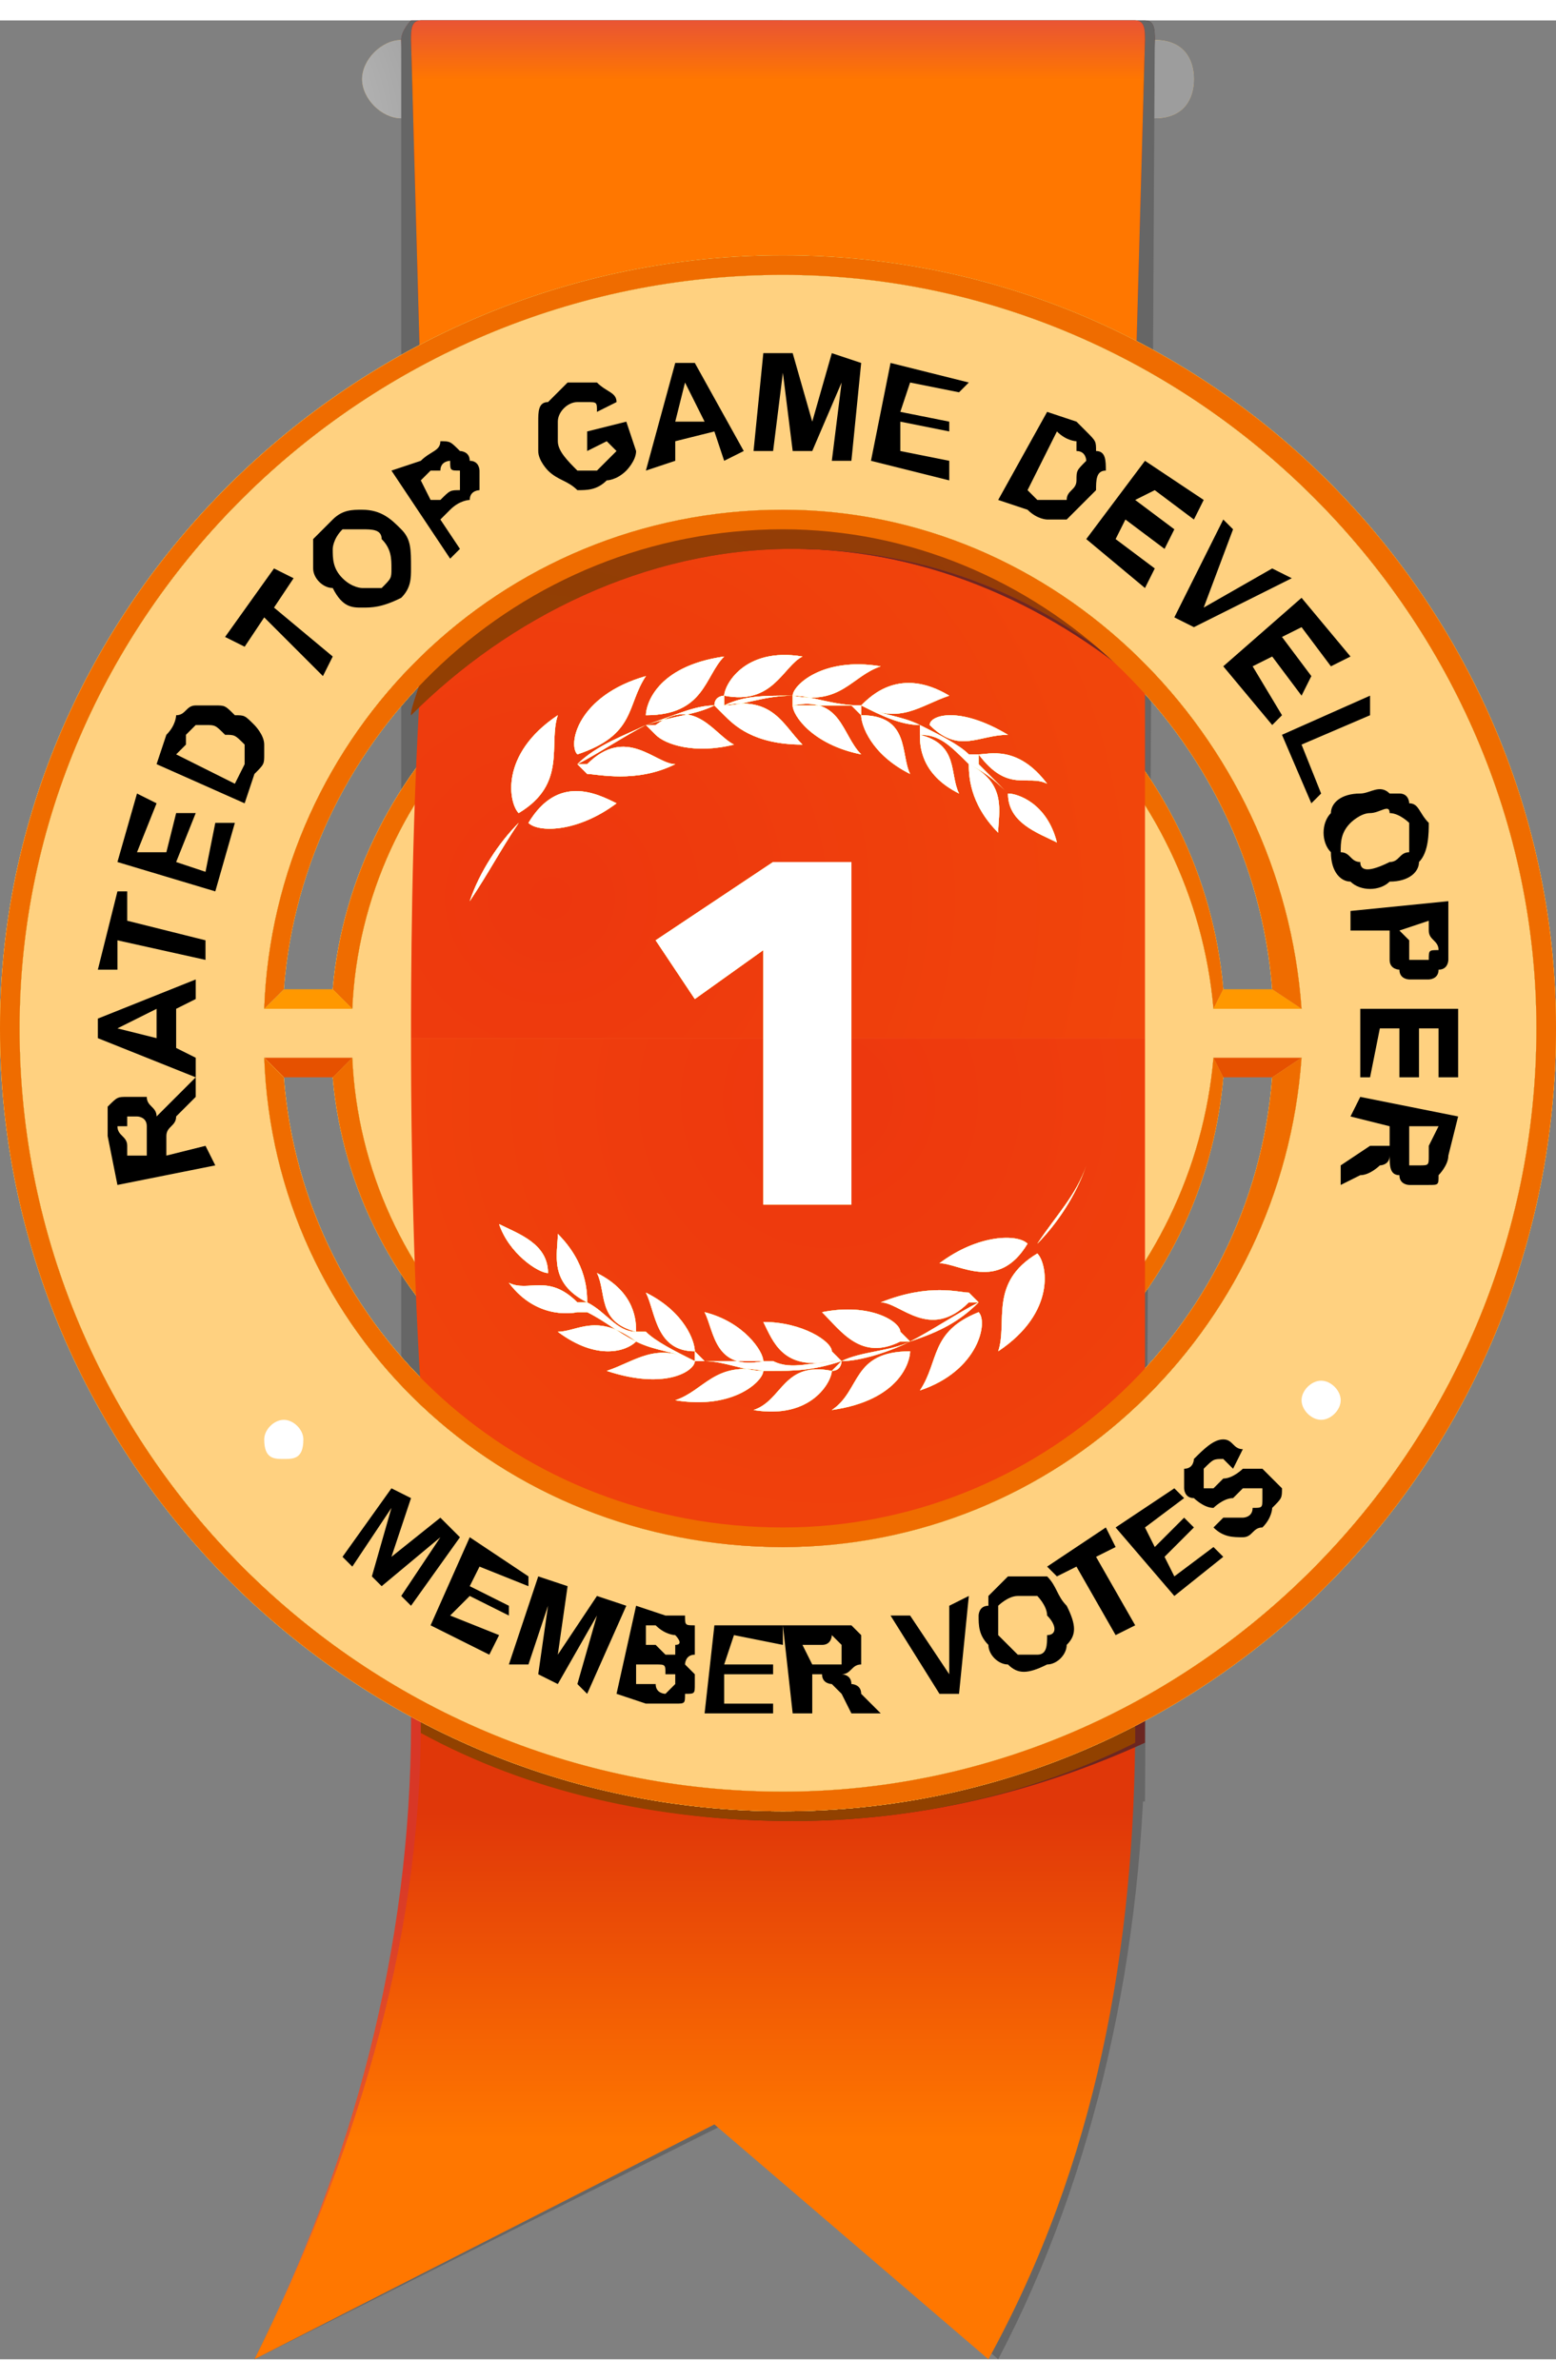 <?xml version="1.0" encoding="UTF-8"?>
<!DOCTYPE svg PUBLIC "-//W3C//DTD SVG 1.1//EN" "http://www.w3.org/Graphics/SVG/1.1/DTD/svg11.dtd">
<!-- Creator: CorelDRAW 2017 -->
<svg xmlns="http://www.w3.org/2000/svg" xml:space="preserve" width="17px" height="26px" version="1.1" style="shape-rendering:geometricPrecision; text-rendering:geometricPrecision; image-rendering:optimizeQuality; fill-rule:evenodd; clip-rule:evenodd"
viewBox="0 0 1.59 2.39"
 xmlns:xlink="http://www.w3.org/1999/xlink">
 <rect x="0" y="0" width="1.59" height="2.39" fill="#808080" stroke="none"/>
 <defs>
  <style type="text/css">
   <![CDATA[
    .fil6 {fill:#666666}
    .fil12 {fill:#914100}
    .fil24 {fill:#EF6C00}
    .fil16 {fill:#FFD180}
    .fil62 {fill:white}
    .fil56 {fill:black;fill-rule:nonzero}
    .fil40 {fill:#E65100;fill-rule:nonzero}
    .fil39 {fill:#FF9800;fill-rule:nonzero}
    .fil55 {fill:white;fill-rule:nonzero}
    .fil67 {fill:url(#id0)}
    .fil59 {fill:url(#id1)}
    .fil64 {fill:url(#id2)}
    .fil8 {fill:url(#id3)}
    .fil13 {fill:url(#id4)}
    .fil15 {fill:url(#id5)}
    .fil5 {fill:url(#id6)}
    .fil68 {fill:url(#id7)}
    .fil4 {fill:url(#id8)}
    .fil11 {fill:url(#id9)}
    .fil7 {fill:url(#id10)}
    .fil9 {fill:url(#id11)}
    .fil10 {fill:url(#id12)}
    .fil61 {fill:url(#id13)}
    .fil14 {fill:url(#id14)}
    .fil65 {fill:url(#id15)}
    .fil63 {fill:url(#id16)}
    .fil66 {fill:url(#id17)}
    .fil60 {fill:url(#id18)}
    .fil57 {fill:url(#id19)}
    .fil58 {fill:url(#id20)}
    .fil72 {fill:url(#id21)}
    .fil71 {fill:url(#id22)}
    .fil54 {fill:url(#id23)}
    .fil49 {fill:url(#id24)}
    .fil52 {fill:url(#id25)}
    .fil53 {fill:url(#id26)}
    .fil50 {fill:url(#id27)}
    .fil51 {fill:url(#id28)}
    .fil48 {fill:url(#id29)}
    .fil47 {fill:url(#id30)}
    .fil42 {fill:url(#id31)}
    .fil45 {fill:url(#id32)}
    .fil46 {fill:url(#id33)}
    .fil43 {fill:url(#id34)}
    .fil44 {fill:url(#id35)}
    .fil41 {fill:url(#id36)}
    .fil70 {fill:url(#id37)}
    .fil69 {fill:url(#id38)}
    .fil36 {fill:url(#id39)}
    .fil32 {fill:url(#id40)}
    .fil37 {fill:url(#id41)}
    .fil38 {fill:url(#id42)}
    .fil34 {fill:url(#id43)}
    .fil33 {fill:url(#id44)}
    .fil35 {fill:url(#id45)}
    .fil3 {fill:url(#id46)}
    .fil2 {fill:url(#id47)}
    .fil17 {fill:url(#id48)}
    .fil19 {fill:url(#id49)}
    .fil23 {fill:url(#id50)}
    .fil20 {fill:url(#id51)}
    .fil22 {fill:url(#id52)}
    .fil21 {fill:url(#id53)}
    .fil18 {fill:url(#id54)}
    .fil1 {fill:url(#id55)}
    .fil0 {fill:url(#id56)}
    .fil29 {fill:url(#id57)}
    .fil28 {fill:url(#id58)}
    .fil26 {fill:url(#id59)}
    .fil25 {fill:url(#id60)}
    .fil30 {fill:url(#id61)}
    .fil31 {fill:url(#id62)}
    .fil27 {fill:url(#id63)}
   ]]>
  </style>
  <linearGradient id="id0" gradientUnits="userSpaceOnUse" x1="0.76" y1="0.73" x2="0.82" y2="0.79">
   <stop offset="0" style="stop-opacity:1; stop-color:#FBF07E"/>
   <stop offset="1" style="stop-opacity:1; stop-color:#F7EF8B"/>
  </linearGradient>
  <linearGradient id="id1" gradientUnits="userSpaceOnUse" x1="0.52" y1="0.21" x2="0.91" y2="0.59">
   <stop offset="0" style="stop-opacity:1; stop-color:#F7EF8B"/>
   <stop offset="1" style="stop-opacity:1; stop-color:#FBF07E"/>
  </linearGradient>
  <linearGradient id="id2" gradientUnits="userSpaceOnUse" xlink:href="#id0" x1="0.73" y1="0.77" x2="0.78" y2="0.83">
  </linearGradient>
  <linearGradient id="id3" gradientUnits="userSpaceOnUse" x1="0.4" y1="0.06" x2="0.4" y2="0">
   <stop offset="0" style="stop-opacity:1; stop-color:#FF7700"/>
   <stop offset="1" style="stop-opacity:1; stop-color:#E95533"/>
  </linearGradient>
  <linearGradient id="id4" gradientUnits="userSpaceOnUse" x1="0.86" y1="-0.14" x2="1.25" y2="0.25">
   <stop offset="0" style="stop-opacity:1; stop-color:#F8EF88"/>
   <stop offset="1" style="stop-opacity:1; stop-color:#FBC151"/>
  </linearGradient>
  <linearGradient id="id5" gradientUnits="userSpaceOnUse" x1="1.3" y1="0.3" x2="1.72" y2="0.72">
   <stop offset="0" style="stop-opacity:1; stop-color:#FFDA62"/>
   <stop offset="1" style="stop-opacity:1; stop-color:#BD842B"/>
  </linearGradient>
  <linearGradient id="id6" gradientUnits="userSpaceOnUse" x1="0.78" y1="0.12" x2="0.78" y2="0.06">
   <stop offset="0" style="stop-opacity:1; stop-color:#932826"/>
   <stop offset="1" style="stop-opacity:1; stop-color:#562620"/>
  </linearGradient>
  <linearGradient id="id7" gradientUnits="userSpaceOnUse" x1="0.82" y1="0.79" x2="1.23" y2="1.2">
   <stop offset="0" style="stop-opacity:1; stop-color:#F7EF8B"/>
   <stop offset="1" style="stop-opacity:1; stop-color:#F3B640"/>
  </linearGradient>
  <linearGradient id="id8" gradientUnits="userSpaceOnUse" x1="0.39" y1="0.12" x2="0.39" y2="0.06">
   <stop offset="0" style="stop-opacity:1; stop-color:#D83726"/>
   <stop offset="1" style="stop-opacity:1; stop-color:#932826"/>
  </linearGradient>
  <linearGradient id="id9" gradientUnits="userSpaceOnUse" x1="0.42" y1="2.39" x2="0.42" y2="1.86">
   <stop offset="0" style="stop-opacity:1; stop-color:#8D2825"/>
   <stop offset="1" style="stop-opacity:1; stop-color:#6B2621"/>
  </linearGradient>
  <linearGradient id="id10" gradientUnits="userSpaceOnUse" x1="0.4" y1="0.12" x2="0.4" y2="0.06">
   <stop offset="0" style="stop-opacity:1; stop-color:#B02928"/>
   <stop offset="1" style="stop-opacity:1; stop-color:#712622"/>
  </linearGradient>
  <linearGradient id="id11" gradientUnits="userSpaceOnUse" x1="0.24" y1="2.4" x2="0.24" y2="1.87">
   <stop offset="0" style="stop-opacity:1; stop-color:#ED7032"/>
   <stop offset="1" style="stop-opacity:1; stop-color:#D83726"/>
  </linearGradient>
  <linearGradient id="id12" gradientUnits="userSpaceOnUse" x1="0.24" y1="2.39" x2="0.24" y2="1.83">
   <stop offset="0" style="stop-opacity:1; stop-color:#FF7700"/>
   <stop offset="0.4" style="stop-opacity:1; stop-color:#FF7700"/>
   <stop offset="1" style="stop-opacity:1; stop-color:#E03709"/>
  </linearGradient>
  <linearGradient id="id13" gradientUnits="userSpaceOnUse" xlink:href="#id7" x1="0.96" y1="0.65" x2="1.38" y2="1.05">
  </linearGradient>
  <linearGradient id="id14" gradientUnits="userSpaceOnUse" x1="1.25" y1="0.25" x2="1.3" y2="0.3">
   <stop offset="0" style="stop-opacity:1; stop-color:#FBC151"/>
   <stop offset="1" style="stop-opacity:1; stop-color:#FFDA62"/>
  </linearGradient>
  <linearGradient id="id15" gradientUnits="userSpaceOnUse" xlink:href="#id7" x1="0.78" y1="0.83" x2="1.2" y2="1.23">
  </linearGradient>
  <linearGradient id="id16" gradientUnits="userSpaceOnUse" xlink:href="#id1" x1="0.34" y1="0.39" x2="0.73" y2="0.77">
  </linearGradient>
  <linearGradient id="id17" gradientUnits="userSpaceOnUse" xlink:href="#id1" x1="0.37" y1="0.34" x2="0.76" y2="0.73">
  </linearGradient>
  <linearGradient id="id18" gradientUnits="userSpaceOnUse" xlink:href="#id0" x1="0.91" y1="0.59" x2="0.96" y2="0.65">
  </linearGradient>
  <radialGradient id="id19" gradientUnits="userSpaceOnUse" gradientTransform="matrix(-5.37907E-08 -1.38 -1.38 5.37906E-08 2 2)" cx="0.8" cy="1.04" r="2" fx="0.8" fy="1.04">
   <stop offset="0" style="stop-opacity:1; stop-color:#ED370E"/>
   <stop offset="1" style="stop-opacity:1; stop-color:#FF7700"/>
  </radialGradient>
  <radialGradient id="id20" gradientUnits="userSpaceOnUse" gradientTransform="matrix(-5.37907E-08 1.38 -1.38 -5.37906E-08 3 0)" xlink:href="#id19" cx="0.8" cy="1.56" r="2" fx="0.8" fy="1.56">
  </radialGradient>
  <radialGradient id="id21" gradientUnits="userSpaceOnUse" gradientTransform="matrix(-5.47885E-08 -1.407 -1.407 5.47875E-08 2 2)" cx="0.8" cy="1.04" r="1.97" fx="0.8" fy="1.04">
   <stop offset="0" style="stop-opacity:1; stop-color:#914100"/>
   <stop offset="1" style="stop-opacity:1; stop-color:#9E2927"/>
  </radialGradient>
  <radialGradient id="id22" gradientUnits="userSpaceOnUse" gradientTransform="matrix(-5.45763E-08 -1.401 -1.401 5.45753E-08 2 2)" cx="0.8" cy="1.04" r="2.19" fx="0.8" fy="1.04">
   <stop offset="0" style="stop-opacity:1; stop-color:#9E2927"/>
   <stop offset="1" style="stop-opacity:1; stop-color:#8D2825"/>
  </radialGradient>
  <radialGradient id="id23" gradientUnits="userSpaceOnUse" gradientTransform="matrix(-0.874 -0.874 -0.874 0.874 3 1)" cx="1.17" cy="1.41" r="1.25" fx="1.17" fy="1.41">
   <stop offset="0" style="stop-opacity:1; stop-color:#F7EF8B"/>
   <stop offset="1" style="stop-opacity:1; stop-color:#F3B640"/>
  </radialGradient>
  <radialGradient id="id24" gradientUnits="userSpaceOnUse" gradientTransform="matrix(-1.119 -1.119 -1.119 1.119 4 1)" cx="1.17" cy="1.41" r="3.12" fx="1.17" fy="1.41">
   <stop offset="0" style="stop-opacity:1; stop-color:#FBC151"/>
   <stop offset="1" style="stop-opacity:1; stop-color:#764224"/>
  </radialGradient>
  <radialGradient id="id25" gradientUnits="userSpaceOnUse" gradientTransform="matrix(-0.855 -0.855 -0.855 0.855 3 1)" cx="1.17" cy="1.41" r="2.49" fx="1.17" fy="1.41">
   <stop offset="0" style="stop-opacity:1; stop-color:#F7EF8B"/>
   <stop offset="1" style="stop-opacity:1; stop-color:#CF952F"/>
  </radialGradient>
  <radialGradient id="id26" gradientUnits="userSpaceOnUse" gradientTransform="matrix(-0.844 -0.844 -0.844 0.844 3 1)" cx="1.17" cy="1.41" r="1.81" fx="1.17" fy="1.41">
   <stop offset="0" style="stop-opacity:1; stop-color:#F3B640"/>
   <stop offset="1" style="stop-opacity:1; stop-color:#F7EF8B"/>
  </radialGradient>
  <radialGradient id="id27" gradientUnits="userSpaceOnUse" gradientTransform="matrix(-0.917 -0.917 -0.917 0.917 4 1)" cx="1.17" cy="1.41" r="3.12" fx="1.17" fy="1.41">
   <stop offset="0" style="stop-opacity:1; stop-color:#BD842B"/>
   <stop offset="1" style="stop-opacity:1; stop-color:#FBC151"/>
  </radialGradient>
  <radialGradient id="id28" gradientUnits="userSpaceOnUse" gradientTransform="matrix(-0.87 -0.87 -0.87 0.87 3 1)" cx="1.17" cy="1.41" r="3.12" fx="1.17" fy="1.41">
   <stop offset="0" style="stop-opacity:1; stop-color:#CF952F"/>
   <stop offset="1" style="stop-opacity:1; stop-color:#BD842B"/>
  </radialGradient>
  <radialGradient id="id29" gradientUnits="userSpaceOnUse" gradientTransform="matrix(-1.414 -1.414 -1.414 1.414 5 1)" cx="1.17" cy="1.41" r="3.12" fx="1.17" fy="1.41">
   <stop offset="0" style="stop-opacity:1; stop-color:#764224"/>
   <stop offset="1" style="stop-opacity:1; stop-color:#F3B640"/>
  </radialGradient>
  <radialGradient id="id30" gradientUnits="userSpaceOnUse" gradientTransform="matrix(-1.748 -1.748 -1.748 1.748 6 1)" xlink:href="#id23" cx="1.17" cy="1.41" r="0.62" fx="1.17" fy="1.41">
  </radialGradient>
  <radialGradient id="id31" gradientUnits="userSpaceOnUse" gradientTransform="matrix(-1.695 -1.695 -1.695 1.695 6 1)" xlink:href="#id24" cx="1.17" cy="1.41" r="2.06" fx="1.17" fy="1.41">
  </radialGradient>
  <radialGradient id="id32" gradientUnits="userSpaceOnUse" gradientTransform="matrix(-1.709 -1.709 -1.709 1.709 6 1)" xlink:href="#id25" cx="1.17" cy="1.41" r="1.25" fx="1.17" fy="1.41">
  </radialGradient>
  <radialGradient id="id33" gradientUnits="userSpaceOnUse" gradientTransform="matrix(-1.748 -1.748 -1.748 1.748 6 1)" xlink:href="#id26" cx="1.17" cy="1.41" r="0.87" fx="1.17" fy="1.41">
  </radialGradient>
  <radialGradient id="id34" gradientUnits="userSpaceOnUse" gradientTransform="matrix(-1.698 -1.698 -1.698 1.698 6 1)" xlink:href="#id27" cx="1.17" cy="1.41" r="1.68" fx="1.17" fy="1.41">
  </radialGradient>
  <radialGradient id="id35" gradientUnits="userSpaceOnUse" gradientTransform="matrix(-1.74 -1.74 -1.74 1.74 6 1)" xlink:href="#id28" cx="1.17" cy="1.41" r="1.56" fx="1.17" fy="1.41">
  </radialGradient>
  <radialGradient id="id36" gradientUnits="userSpaceOnUse" gradientTransform="matrix(-1.724 -1.724 -1.724 1.724 6 1)" xlink:href="#id29" cx="1.17" cy="1.41" r="2.56" fx="1.17" fy="1.41">
  </radialGradient>
  <radialGradient id="id37" gradientUnits="userSpaceOnUse" gradientTransform="matrix(-1.06796E-07 -2.74 -2.74 1.06799E-07 4 3)" cx="0.8" cy="1.03" r="1.01" fx="0.8" fy="1.03">
   <stop offset="0" style="stop-opacity:1; stop-color:#6B2621"/>
   <stop offset="1" style="stop-opacity:1; stop-color:#8D2825"/>
  </radialGradient>
  <radialGradient id="id38" gradientUnits="userSpaceOnUse" gradientTransform="matrix(-1.06383E-07 -2.73 -2.73 1.06386E-07 4 3)" cx="0.8" cy="1.03" r="1.12" fx="0.8" fy="1.03">
   <stop offset="0" style="stop-opacity:1; stop-color:#8D2825"/>
   <stop offset="1" style="stop-opacity:1; stop-color:#7C2723"/>
  </radialGradient>
  <radialGradient id="id39" gradientUnits="userSpaceOnUse" gradientTransform="matrix(0.858 0.858 0.858 -0.858 -1 1)" xlink:href="#id25" cx="0.47" cy="0.71" r="2.16" fx="0.47" fy="0.71">
  </radialGradient>
  <radialGradient id="id40" gradientUnits="userSpaceOnUse" gradientTransform="matrix(1.419 1.419 1.419 -1.419 -1 1)" xlink:href="#id29" cx="0.47" cy="0.71" r="2.7" fx="0.47" fy="0.71">
  </radialGradient>
  <radialGradient id="id41" gradientUnits="userSpaceOnUse" gradientTransform="matrix(0.847 0.847 0.847 -0.847 -1 1)" xlink:href="#id26" cx="0.47" cy="0.71" r="1.57" fx="0.47" fy="0.71">
  </radialGradient>
  <radialGradient id="id42" gradientUnits="userSpaceOnUse" gradientTransform="matrix(0.835 0.835 0.835 -0.835 -1 1)" xlink:href="#id23" cx="0.47" cy="0.71" r="1.13" fx="0.47" fy="0.71">
  </radialGradient>
  <radialGradient id="id43" gradientUnits="userSpaceOnUse" gradientTransform="matrix(0.92 0.92 0.92 -0.92 -1 1)" xlink:href="#id27" cx="0.47" cy="0.71" r="2.7" fx="0.47" fy="0.71">
  </radialGradient>
  <radialGradient id="id44" gradientUnits="userSpaceOnUse" gradientTransform="matrix(1.123 1.123 1.123 -1.123 -1 1)" xlink:href="#id24" cx="0.47" cy="0.71" r="2.7" fx="0.47" fy="0.71">
  </radialGradient>
  <radialGradient id="id45" gradientUnits="userSpaceOnUse" gradientTransform="matrix(0.873 0.873 0.873 -0.873 -1 1)" xlink:href="#id28" cx="0.47" cy="0.71" r="2.7" fx="0.47" fy="0.71">
  </radialGradient>
  <radialGradient id="id46" gradientUnits="userSpaceOnUse" gradientTransform="matrix(0.357 0.357 0.357 -0.357 1 0)" cx="1.16" cy="0.03" r="0.66" fx="1.16" fy="0.03">
   <stop offset="0" style="stop-opacity:1; stop-color:gainsboro"/>
   <stop offset="1" style="stop-opacity:1; stop-color:#9D9D9D"/>
  </radialGradient>
  <radialGradient id="id47" gradientUnits="userSpaceOnUse" gradientTransform="matrix(0.368 0.368 0.368 -0.368 1 0)" xlink:href="#id27" cx="1.16" cy="0.03" r="0.91" fx="1.16" fy="0.03">
  </radialGradient>
  <radialGradient id="id48" gradientUnits="userSpaceOnUse" gradientTransform="matrix(1.722 1.722 1.722 -1.722 -1 1)" xlink:href="#id29" cx="0.24" cy="0.48" r="3.85" fx="0.24" fy="0.48">
  </radialGradient>
  <radialGradient id="id49" gradientUnits="userSpaceOnUse" gradientTransform="matrix(1.696 1.696 1.696 -1.696 -1 1)" xlink:href="#id27" cx="0.24" cy="0.48" r="2.53" fx="0.24" fy="0.48">
  </radialGradient>
  <radialGradient id="id50" gradientUnits="userSpaceOnUse" gradientTransform="matrix(1.746 1.746 1.746 -1.746 -1 1)" xlink:href="#id23" cx="0.24" cy="0.48" r="0.94" fx="0.24" fy="0.48">
  </radialGradient>
  <radialGradient id="id51" gradientUnits="userSpaceOnUse" gradientTransform="matrix(1.738 1.738 1.738 -1.738 -1 1)" xlink:href="#id28" cx="0.24" cy="0.48" r="2.34" fx="0.24" fy="0.48">
  </radialGradient>
  <radialGradient id="id52" gradientUnits="userSpaceOnUse" gradientTransform="matrix(1.746 1.746 1.746 -1.746 -1 1)" xlink:href="#id26" cx="0.24" cy="0.48" r="1.31" fx="0.24" fy="0.48">
  </radialGradient>
  <radialGradient id="id53" gradientUnits="userSpaceOnUse" gradientTransform="matrix(1.707 1.707 1.707 -1.707 -1 1)" xlink:href="#id25" cx="0.24" cy="0.48" r="1.88" fx="0.24" fy="0.48">
  </radialGradient>
  <radialGradient id="id54" gradientUnits="userSpaceOnUse" gradientTransform="matrix(1.693 1.693 1.693 -1.693 -1 1)" xlink:href="#id24" cx="0.24" cy="0.48" r="3.09" fx="0.24" fy="0.48">
  </radialGradient>
  <radialGradient id="id55" gradientUnits="userSpaceOnUse" gradientTransform="matrix(0.37 0.37 0.37 -0.37 0 0)" xlink:href="#id46" cx="0.38" cy="0.03" r="0.63" fx="0.38" fy="0.03">
  </radialGradient>
  <radialGradient id="id56" gradientUnits="userSpaceOnUse" gradientTransform="matrix(0.378 0.378 0.378 -0.378 0 0)" xlink:href="#id27" cx="0.38" cy="0.03" r="0.88" fx="0.38" fy="0.03">
  </radialGradient>
  <radialGradient id="id57" gradientUnits="userSpaceOnUse" gradientTransform="matrix(1.715 1.715 1.715 -1.715 -2 1)" xlink:href="#id25" cx="0.47" cy="0.71" r="1.08" fx="0.47" fy="0.71">
  </radialGradient>
  <radialGradient id="id58" gradientUnits="userSpaceOnUse" gradientTransform="matrix(1.746 1.746 1.746 -1.746 -2 1)" xlink:href="#id28" cx="0.47" cy="0.71" r="1.35" fx="0.47" fy="0.71">
  </radialGradient>
  <radialGradient id="id59" gradientUnits="userSpaceOnUse" gradientTransform="matrix(1.701 1.701 1.701 -1.701 -2 1)" xlink:href="#id24" cx="0.47" cy="0.71" r="1.78" fx="0.47" fy="0.71">
  </radialGradient>
  <radialGradient id="id60" gradientUnits="userSpaceOnUse" gradientTransform="matrix(1.73 1.73 1.73 -1.73 -2 1)" xlink:href="#id29" cx="0.47" cy="0.71" r="2.21" fx="0.47" fy="0.71">
  </radialGradient>
  <radialGradient id="id61" gradientUnits="userSpaceOnUse" gradientTransform="matrix(1.754 1.754 1.754 -1.754 -2 1)" xlink:href="#id26" cx="0.47" cy="0.71" r="0.76" fx="0.47" fy="0.71">
  </radialGradient>
  <radialGradient id="id62" gradientUnits="userSpaceOnUse" gradientTransform="matrix(1.754 1.754 1.754 -1.754 -2 1)" xlink:href="#id23" cx="0.47" cy="0.71" r="0.54" fx="0.47" fy="0.71">
  </radialGradient>
  <radialGradient id="id63" gradientUnits="userSpaceOnUse" gradientTransform="matrix(1.704 1.704 1.704 -1.704 -2 1)" xlink:href="#id27" cx="0.47" cy="0.71" r="1.46" fx="0.47" fy="0.71">
  </radialGradient>
 </defs>
 <g id="Layer_x0020_1">
  <g id="_2199334189680">
   <path class="fil0" d="M0.41 0.02c-0.02,0 -0.04,0.02 -0.04,0.04 0,0.02 0.02,0.04 0.04,0.04l0.39 0 0 -0.08 -0.39 0z"/>
   <path class="fil1" d="M0.41 0.02c-0.02,0 -0.04,0.02 -0.04,0.04 0,0.02 0.02,0.04 0.04,0.04l0.39 0 0 -0.08 -0.39 0z"/>
   <path class="fil2" d="M1.18 0.02l-0.38 0 0 0.08 0.38 0c0.03,0 0.04,-0.02 0.04,-0.04 0,-0.02 -0.01,-0.04 -0.04,-0.04z"/>
   <path class="fil3" d="M1.18 0.02l-0.38 0 0 0.08 0.38 0c0.03,0 0.04,-0.02 0.04,-0.04 0,-0.02 -0.01,-0.04 -0.04,-0.04z"/>
   <path class="fil4" d="M0.42 0c0,0 -0.01,0.01 -0.01,0.02l0.01 0.36 0.38 0 0 -0.38 -0.38 0z"/>
   <path class="fil5" d="M1.18 0.02c0,-0.01 0,-0.02 -0.01,-0.02l-0.37 0 0 0.38 0.37 0 0.01 -0.36z"/>
   <path class="fil6" d="M0.42 0c0,0 -0.01,0.01 -0.01,0.02l0 1.69 0.02 0 -0.01 0.11 0.75 0 0.01 -1.8c0,-0.01 0,-0.02 -0.01,-0.02l-0.37 0 -0.24 0 -0.14 0z"/>
   <path class="fil7" d="M1.16 0l-0.73 0c-0.01,0 -0.01,0.01 -0.01,0.02l0.01 0.36 0.73 0 0.01 -0.36c0,-0.01 0,-0.02 -0.01,-0.02z"/>
   <path class="fil8" d="M1.16 0l-0.73 0c-0.01,0 -0.01,0.01 -0.01,0.02l0.01 0.36 0.73 0 0.01 -0.36c0,-0.01 0,-0.02 -0.01,-0.02z"/>
   <path class="fil9" d="M0.44 1.69l-0.02 0c0,0.01 0,0.03 0,0.05l0 0c0,0.23 -0.06,0.45 -0.16,0.65 0.1,-0.2 0.18,-0.42 0.18,-0.65 0,0 0,-0.04 0,-0.05z"/>
   <path class="fil6" d="M1.17 1.69l-0.73 0c0,0.01 0,0.05 0,0.05 0,0.23 -0.08,0.45 -0.18,0.65l0 0 0.48 -0.24 0.28 0.24c0.1,-0.19 0.15,-0.42 0.15,-0.65 0,-0.02 0,-0.04 0,-0.05z"/>
   <path class="fil10" d="M1.16 1.69l-0.73 0c0,0.01 0,0.05 0,0.05 0,0.23 -0.07,0.45 -0.17,0.65l0.47 -0.24 0.28 0.24c0.11,-0.2 0.15,-0.42 0.15,-0.65 0,-0.02 0,-0.04 0,-0.05z"/>
   <path class="fil11" d="M1.17 1.69l-0.73 0c0,0.01 0,0.05 0,0.05 0,0 0,0.01 0,0.01 0.11,0.06 0.23,0.09 0.37,0.09 0.13,0 0.25,-0.03 0.36,-0.08 0,-0.01 0,-0.02 0,-0.02 0,-0.02 0,-0.04 0,-0.05z"/>
   <path class="fil12" d="M1.16 1.69l-0.73 0c0,0.01 0,0.05 0,0.05 0,0 0,0 0,0.01 0.11,0.06 0.24,0.09 0.38,0.09 0.13,0 0.25,-0.03 0.35,-0.08 0,-0.01 0,-0.02 0,-0.02 0,-0.02 0,-0.04 0,-0.05z"/>
   <path class="fil13" d="M0.8 0.25c-0.44,0 -0.79,0.35 -0.79,0.78 0,0.44 0.35,0.79 0.79,0.79 0.43,0 0.78,-0.35 0.78,-0.79 0,-0.43 -0.35,-0.78 -0.78,-0.78zm0 0.26c0.27,0 0.5,0.22 0.51,0.49l-0.07 0c-0.01,-0.23 -0.21,-0.42 -0.44,-0.42 -0.24,0 -0.44,0.19 -0.45,0.42l-0.07 0c0.01,-0.27 0.24,-0.49 0.52,-0.49zm0 1.04c-0.28,0 -0.51,-0.21 -0.52,-0.48l0.07 0c0.01,0.23 0.21,0.42 0.45,0.42 0.23,0 0.43,-0.19 0.44,-0.42l0.07 0c-0.01,0.27 -0.24,0.48 -0.51,0.48z"/>
   <path class="fil14" d="M0.8 0.25c-0.44,0 -0.79,0.35 -0.79,0.78 0,0.44 0.35,0.79 0.79,0.79 0.43,0 0.78,-0.35 0.78,-0.79 0,-0.43 -0.35,-0.78 -0.78,-0.78zm0 0.26c0.27,0 0.5,0.22 0.51,0.49l-0.07 0c-0.01,-0.23 -0.21,-0.42 -0.44,-0.42 -0.24,0 -0.44,0.19 -0.45,0.42l-0.07 0c0.01,-0.27 0.24,-0.49 0.52,-0.49zm0 1.04c-0.28,0 -0.51,-0.21 -0.52,-0.48l0.07 0c0.01,0.23 0.21,0.42 0.45,0.42 0.23,0 0.43,-0.19 0.44,-0.42l0.07 0c-0.01,0.27 -0.24,0.48 -0.51,0.48z"/>
   <path class="fil15" d="M0.8 0.25c-0.44,0 -0.79,0.35 -0.79,0.78 0,0.44 0.35,0.79 0.79,0.79 0.43,0 0.78,-0.35 0.78,-0.79 0,-0.43 -0.35,-0.78 -0.78,-0.78zm0 0.26c0.27,0 0.5,0.22 0.51,0.49l-0.07 0c-0.01,-0.23 -0.21,-0.42 -0.44,-0.42 -0.24,0 -0.44,0.19 -0.45,0.42l-0.07 0c0.01,-0.27 0.24,-0.49 0.52,-0.49zm0 1.04c-0.28,0 -0.51,-0.21 -0.52,-0.48l0.07 0c0.01,0.23 0.21,0.42 0.45,0.42 0.23,0 0.43,-0.19 0.44,-0.42l0.07 0c-0.01,0.27 -0.24,0.48 -0.51,0.48z"/>
   <path class="fil16" d="M0.8 0.25c-0.44,0 -0.79,0.35 -0.79,0.78 0,0.44 0.35,0.79 0.79,0.79 0.43,0 0.78,-0.35 0.78,-0.79 0,-0.43 -0.35,-0.78 -0.78,-0.78zm0 0.26c0.27,0 0.5,0.22 0.51,0.49l-0.07 0c-0.01,-0.23 -0.21,-0.42 -0.44,-0.42 -0.24,0 -0.44,0.19 -0.45,0.42l-0.07 0c0.01,-0.27 0.24,-0.49 0.52,-0.49zm0 1.04c-0.28,0 -0.51,-0.21 -0.52,-0.48l0.07 0c0.01,0.23 0.21,0.42 0.45,0.42 0.23,0 0.43,-0.19 0.44,-0.42l0.07 0c-0.01,0.27 -0.24,0.48 -0.51,0.48z"/>
   <path class="fil17" d="M0.8 0.24c-0.44,0 -0.8,0.36 -0.8,0.79 0,0.44 0.36,0.8 0.8,0.8 0.44,0 0.79,-0.36 0.79,-0.8 0,-0.43 -0.35,-0.79 -0.79,-0.79zm0 1.57c-0.43,0 -0.78,-0.35 -0.78,-0.78 0,-0.42 0.35,-0.77 0.78,-0.77 0.42,0 0.77,0.35 0.77,0.77 0,0.43 -0.35,0.78 -0.77,0.78z"/>
   <path class="fil18" d="M0.8 0.24c-0.44,0 -0.8,0.36 -0.8,0.79 0,0.44 0.36,0.8 0.8,0.8 0.44,0 0.79,-0.36 0.79,-0.8 0,-0.43 -0.35,-0.79 -0.79,-0.79zm0 1.57c-0.43,0 -0.78,-0.35 -0.78,-0.78 0,-0.42 0.35,-0.77 0.78,-0.77 0.42,0 0.77,0.35 0.77,0.77 0,0.43 -0.35,0.78 -0.77,0.78z"/>
   <path class="fil19" d="M0.8 0.24c-0.44,0 -0.8,0.36 -0.8,0.79 0,0.44 0.36,0.8 0.8,0.8 0.44,0 0.79,-0.36 0.79,-0.8 0,-0.43 -0.35,-0.79 -0.79,-0.79zm0 1.57c-0.43,0 -0.78,-0.35 -0.78,-0.78 0,-0.42 0.35,-0.77 0.78,-0.77 0.42,0 0.77,0.35 0.77,0.77 0,0.43 -0.35,0.78 -0.77,0.78z"/>
   <path class="fil20" d="M0.8 0.24c-0.44,0 -0.8,0.36 -0.8,0.79 0,0.44 0.36,0.8 0.8,0.8 0.44,0 0.79,-0.36 0.79,-0.8 0,-0.43 -0.35,-0.79 -0.79,-0.79zm0 1.57c-0.43,0 -0.78,-0.35 -0.78,-0.78 0,-0.42 0.35,-0.77 0.78,-0.77 0.42,0 0.77,0.35 0.77,0.77 0,0.43 -0.35,0.78 -0.77,0.78z"/>
   <path class="fil21" d="M0.8 0.24c-0.44,0 -0.8,0.36 -0.8,0.79 0,0.44 0.36,0.8 0.8,0.8 0.44,0 0.79,-0.36 0.79,-0.8 0,-0.43 -0.35,-0.79 -0.79,-0.79zm0 1.57c-0.43,0 -0.78,-0.35 -0.78,-0.78 0,-0.42 0.35,-0.77 0.78,-0.77 0.42,0 0.77,0.35 0.77,0.77 0,0.43 -0.35,0.78 -0.77,0.78z"/>
   <path class="fil22" d="M0.8 0.24c-0.44,0 -0.8,0.36 -0.8,0.79 0,0.44 0.36,0.8 0.8,0.8 0.44,0 0.79,-0.36 0.79,-0.8 0,-0.43 -0.35,-0.79 -0.79,-0.79zm0 1.57c-0.43,0 -0.78,-0.35 -0.78,-0.78 0,-0.42 0.35,-0.77 0.78,-0.77 0.42,0 0.77,0.35 0.77,0.77 0,0.43 -0.35,0.78 -0.77,0.78z"/>
   <path class="fil23" d="M0.8 0.24c-0.44,0 -0.8,0.36 -0.8,0.79 0,0.44 0.36,0.8 0.8,0.8 0.44,0 0.79,-0.36 0.79,-0.8 0,-0.43 -0.35,-0.79 -0.79,-0.79zm0 1.57c-0.43,0 -0.78,-0.35 -0.78,-0.78 0,-0.42 0.35,-0.77 0.78,-0.77 0.42,0 0.77,0.35 0.77,0.77 0,0.43 -0.35,0.78 -0.77,0.78z"/>
   <path class="fil24" d="M0.8 0.24c-0.44,0 -0.8,0.36 -0.8,0.79 0,0.44 0.36,0.8 0.8,0.8 0.44,0 0.79,-0.36 0.79,-0.8 0,-0.43 -0.35,-0.79 -0.79,-0.79zm0 1.57c-0.43,0 -0.78,-0.35 -0.78,-0.78 0,-0.42 0.35,-0.77 0.78,-0.77 0.42,0 0.77,0.35 0.77,0.77 0,0.43 -0.35,0.78 -0.77,0.78z"/>
   <path class="fil25" d="M0.8 1.48c-0.24,0 -0.43,-0.19 -0.44,-0.42l-0.02 0.02c0.02,0.23 0.22,0.41 0.46,0.41 0.24,0 0.43,-0.18 0.45,-0.41l-0.01 -0.02c-0.02,0.23 -0.21,0.42 -0.44,0.42z"/>
   <path class="fil26" d="M0.8 1.48c-0.24,0 -0.43,-0.19 -0.44,-0.42l-0.02 0.02c0.02,0.23 0.22,0.41 0.46,0.41 0.24,0 0.43,-0.18 0.45,-0.41l-0.01 -0.02c-0.02,0.23 -0.21,0.42 -0.44,0.42z"/>
   <path class="fil27" d="M0.8 1.48c-0.24,0 -0.43,-0.19 -0.44,-0.42l-0.02 0.02c0.02,0.23 0.22,0.41 0.46,0.41 0.24,0 0.43,-0.18 0.45,-0.41l-0.01 -0.02c-0.02,0.23 -0.21,0.42 -0.44,0.42z"/>
   <path class="fil28" d="M0.8 1.48c-0.24,0 -0.43,-0.19 -0.44,-0.42l-0.02 0.02c0.02,0.23 0.22,0.41 0.46,0.41 0.24,0 0.43,-0.18 0.45,-0.41l-0.01 -0.02c-0.02,0.23 -0.21,0.42 -0.44,0.42z"/>
   <path class="fil29" d="M0.8 1.48c-0.24,0 -0.43,-0.19 -0.44,-0.42l-0.02 0.02c0.02,0.23 0.22,0.41 0.46,0.41 0.24,0 0.43,-0.18 0.45,-0.41l-0.01 -0.02c-0.02,0.23 -0.21,0.42 -0.44,0.42z"/>
   <path class="fil30" d="M0.8 1.48c-0.24,0 -0.43,-0.19 -0.44,-0.42l-0.02 0.02c0.02,0.23 0.22,0.41 0.46,0.41 0.24,0 0.43,-0.18 0.45,-0.41l-0.01 -0.02c-0.02,0.23 -0.21,0.42 -0.44,0.42z"/>
   <path class="fil31" d="M0.8 1.48c-0.24,0 -0.43,-0.19 -0.44,-0.42l-0.02 0.02c0.02,0.23 0.22,0.41 0.46,0.41 0.24,0 0.43,-0.18 0.45,-0.41l-0.01 -0.02c-0.02,0.23 -0.21,0.42 -0.44,0.42z"/>
   <path class="fil24" d="M0.8 1.48c-0.24,0 -0.43,-0.19 -0.44,-0.42l-0.02 0.02c0.02,0.23 0.22,0.41 0.46,0.41 0.24,0 0.43,-0.18 0.45,-0.41l-0.01 -0.02c-0.02,0.23 -0.21,0.42 -0.44,0.42z"/>
   <path class="fil32" d="M0.8 0.57c-0.24,0 -0.44,0.19 -0.46,0.42l0.02 0.02c0.01,-0.23 0.2,-0.42 0.44,-0.42 0.23,0 0.42,0.19 0.44,0.42l0.01 -0.02c-0.02,-0.23 -0.21,-0.42 -0.45,-0.42z"/>
   <path class="fil33" d="M0.8 0.57c-0.24,0 -0.44,0.19 -0.46,0.42l0.02 0.02c0.01,-0.23 0.2,-0.42 0.44,-0.42 0.23,0 0.42,0.19 0.44,0.42l0.01 -0.02c-0.02,-0.23 -0.21,-0.42 -0.45,-0.42z"/>
   <path class="fil34" d="M0.8 0.57c-0.24,0 -0.44,0.19 -0.46,0.42l0.02 0.02c0.01,-0.23 0.2,-0.42 0.44,-0.42 0.23,0 0.42,0.19 0.44,0.42l0.01 -0.02c-0.02,-0.23 -0.21,-0.42 -0.45,-0.42z"/>
   <path class="fil35" d="M0.8 0.57c-0.24,0 -0.44,0.19 -0.46,0.42l0.02 0.02c0.01,-0.23 0.2,-0.42 0.44,-0.42 0.23,0 0.42,0.19 0.44,0.42l0.01 -0.02c-0.02,-0.23 -0.21,-0.42 -0.45,-0.42z"/>
   <path class="fil36" d="M0.8 0.57c-0.24,0 -0.44,0.19 -0.46,0.42l0.02 0.02c0.01,-0.23 0.2,-0.42 0.44,-0.42 0.23,0 0.42,0.19 0.44,0.42l0.01 -0.02c-0.02,-0.23 -0.21,-0.42 -0.45,-0.42z"/>
   <path class="fil37" d="M0.8 0.57c-0.24,0 -0.44,0.19 -0.46,0.42l0.02 0.02c0.01,-0.23 0.2,-0.42 0.44,-0.42 0.23,0 0.42,0.19 0.44,0.42l0.01 -0.02c-0.02,-0.23 -0.21,-0.42 -0.45,-0.42z"/>
   <path class="fil38" d="M0.8 0.57c-0.24,0 -0.44,0.19 -0.46,0.42l0.02 0.02c0.01,-0.23 0.2,-0.42 0.44,-0.42 0.23,0 0.42,0.19 0.44,0.42l0.01 -0.02c-0.02,-0.23 -0.21,-0.42 -0.45,-0.42z"/>
   <path class="fil24" d="M0.8 0.57c-0.24,0 -0.44,0.19 -0.46,0.42l0.02 0.02c0.01,-0.23 0.2,-0.42 0.44,-0.42 0.23,0 0.42,0.19 0.44,0.42l0.01 -0.02c-0.02,-0.23 -0.21,-0.42 -0.45,-0.42z"/>
   <polygon class="fil39" points="0.34,0.99 0.29,0.99 0.27,1.01 0.36,1.01 "/>
   <polygon class="fil40" points="0.27,1.06 0.29,1.08 0.34,1.08 0.36,1.06 "/>
   <path class="fil41" d="M0.8 0.52c0.26,0 0.48,0.21 0.5,0.47l0.03 0.02c-0.02,-0.28 -0.25,-0.51 -0.53,-0.51 -0.29,0 -0.52,0.23 -0.53,0.51l0.02 -0.02c0.02,-0.26 0.24,-0.47 0.51,-0.47z"/>
   <path class="fil42" d="M0.8 0.52c0.26,0 0.48,0.21 0.5,0.47l0.03 0.02c-0.02,-0.28 -0.25,-0.51 -0.53,-0.51 -0.29,0 -0.52,0.23 -0.53,0.51l0.02 -0.02c0.02,-0.26 0.24,-0.47 0.51,-0.47z"/>
   <path class="fil43" d="M0.8 0.52c0.26,0 0.48,0.21 0.5,0.47l0.03 0.02c-0.02,-0.28 -0.25,-0.51 -0.53,-0.51 -0.29,0 -0.52,0.23 -0.53,0.51l0.02 -0.02c0.02,-0.26 0.24,-0.47 0.51,-0.47z"/>
   <path class="fil44" d="M0.8 0.52c0.26,0 0.48,0.21 0.5,0.47l0.03 0.02c-0.02,-0.28 -0.25,-0.51 -0.53,-0.51 -0.29,0 -0.52,0.23 -0.53,0.51l0.02 -0.02c0.02,-0.26 0.24,-0.47 0.51,-0.47z"/>
   <path class="fil45" d="M0.8 0.52c0.26,0 0.48,0.21 0.5,0.47l0.03 0.02c-0.02,-0.28 -0.25,-0.51 -0.53,-0.51 -0.29,0 -0.52,0.23 -0.53,0.51l0.02 -0.02c0.02,-0.26 0.24,-0.47 0.51,-0.47z"/>
   <path class="fil46" d="M0.8 0.52c0.26,0 0.48,0.21 0.5,0.47l0.03 0.02c-0.02,-0.28 -0.25,-0.51 -0.53,-0.51 -0.29,0 -0.52,0.23 -0.53,0.51l0.02 -0.02c0.02,-0.26 0.24,-0.47 0.51,-0.47z"/>
   <path class="fil47" d="M0.8 0.52c0.26,0 0.48,0.21 0.5,0.47l0.03 0.02c-0.02,-0.28 -0.25,-0.51 -0.53,-0.51 -0.29,0 -0.52,0.23 -0.53,0.51l0.02 -0.02c0.02,-0.26 0.24,-0.47 0.51,-0.47z"/>
   <path class="fil48" d="M0.8 1.54c-0.27,0 -0.49,-0.2 -0.51,-0.46l-0.02 -0.02c0.01,0.28 0.24,0.5 0.53,0.5 0.28,0 0.51,-0.22 0.53,-0.5l-0.03 0.02c-0.02,0.26 -0.24,0.46 -0.5,0.46z"/>
   <path class="fil49" d="M0.8 1.54c-0.27,0 -0.49,-0.2 -0.51,-0.46l-0.02 -0.02c0.01,0.28 0.24,0.5 0.53,0.5 0.28,0 0.51,-0.22 0.53,-0.5l-0.03 0.02c-0.02,0.26 -0.24,0.46 -0.5,0.46z"/>
   <path class="fil50" d="M0.8 1.54c-0.27,0 -0.49,-0.2 -0.51,-0.46l-0.02 -0.02c0.01,0.28 0.24,0.5 0.53,0.5 0.28,0 0.51,-0.22 0.53,-0.5l-0.03 0.02c-0.02,0.26 -0.24,0.46 -0.5,0.46z"/>
   <path class="fil51" d="M0.8 1.54c-0.27,0 -0.49,-0.2 -0.51,-0.46l-0.02 -0.02c0.01,0.28 0.24,0.5 0.53,0.5 0.28,0 0.51,-0.22 0.53,-0.5l-0.03 0.02c-0.02,0.26 -0.24,0.46 -0.5,0.46z"/>
   <path class="fil52" d="M0.8 1.54c-0.27,0 -0.49,-0.2 -0.51,-0.46l-0.02 -0.02c0.01,0.28 0.24,0.5 0.53,0.5 0.28,0 0.51,-0.22 0.53,-0.5l-0.03 0.02c-0.02,0.26 -0.24,0.46 -0.5,0.46z"/>
   <path class="fil53" d="M0.8 1.54c-0.27,0 -0.49,-0.2 -0.51,-0.46l-0.02 -0.02c0.01,0.28 0.24,0.5 0.53,0.5 0.28,0 0.51,-0.22 0.53,-0.5l-0.03 0.02c-0.02,0.26 -0.24,0.46 -0.5,0.46z"/>
   <path class="fil54" d="M0.8 1.54c-0.27,0 -0.49,-0.2 -0.51,-0.46l-0.02 -0.02c0.01,0.28 0.24,0.5 0.53,0.5 0.28,0 0.51,-0.22 0.53,-0.5l-0.03 0.02c-0.02,0.26 -0.24,0.46 -0.5,0.46z"/>
   <path class="fil55" d="M1.35 1.39c0.01,0 0.02,0.01 0.02,0.02 0,0.01 -0.01,0.02 -0.02,0.02 -0.01,0 -0.02,-0.01 -0.02,-0.02 0,-0.01 0.01,-0.02 0.02,-0.02z"/>
   <path class="fil55" d="M0.31 1.45c0,0.02 -0.01,0.02 -0.02,0.02 -0.01,0 -0.02,0 -0.02,-0.02 0,-0.01 0.01,-0.02 0.02,-0.02 0.01,0 0.02,0.01 0.02,0.02z"/>
   <path class="fil56" d="M0.35 1.57l0.05 -0.07 0.02 0.01 -0.02 0.06 0.05 -0.04 0.02 0.02 -0.05 0.07 -0.01 -0.01 0.04 -0.06 -0.06 0.05 -0.01 -0.01 0.02 -0.07 -0.04 0.06 -0.01 -0.01zm0.09 0.07l0.04 -0.09 0.06 0.04 0 0.01 -0.05 -0.02 -0.01 0.02 0.04 0.02 0 0.01 -0.04 -0.02 -0.02 0.02 0.05 0.02 -0.01 0.02 -0.06 -0.03zm0.08 0.04l0.03 -0.09 0.03 0.01 -0.01 0.07 0.04 -0.06 0.03 0.01 -0.04 0.09 -0.01 -0.01 0.02 -0.07 -0.04 0.07 -0.02 -0.01 0.01 -0.07 -0.02 0.06 -0.02 0zm0.13 -0.06l0.03 0.01c0.01,0 0.02,0 0.02,0 0,0.01 0,0.01 0.01,0.01 0,0 0,0.01 0,0.01 0,0 0,0.01 0,0.01 0,0 0,0.01 0,0.01 -0.01,0 -0.01,0.01 -0.01,0.01 0,0 0,0 0.01,0.01 0,0 0,0.01 0,0.01 0,0.01 0,0.01 -0.01,0.01 0,0.01 0,0.01 -0.01,0.01 0,0 -0.01,0 -0.01,0 0,0 -0.01,0 -0.02,0l-0.03 -0.01 0.02 -0.09zm0.01 0.02l0 0.02 0.01 0c0.01,0.01 0.01,0.01 0.01,0.01 0.01,0 0.01,0 0.01,0 0,-0.01 0,-0.01 0,-0.01 0.01,0 0,-0.01 0,-0.01 0,0 0,0 0,0 0,0 -0.01,0 -0.02,-0.01l-0.01 0zm-0.01 0.04l0 0.02 0.02 0c0,0.01 0.01,0.01 0.01,0.01 0,0 0,0 0.01,-0.01 0,0 0,0 0,0 0,0 0,-0.01 0,-0.01 0,0 0,0 -0.01,0 0,-0.01 0,-0.01 -0.01,-0.01l-0.02 0zm0.07 0.05l0.01 -0.09 0.07 0 0 0.02 -0.05 -0.01 -0.01 0.03 0.05 0 0 0.01 -0.05 0 0 0.03 0.05 0 0 0.01 -0.07 0zm0.09 0l-0.01 -0.09 0.04 0c0.01,0 0.02,0 0.03,0 0,0 0,0 0.01,0.01 0,0 0,0.01 0,0.01 0,0.01 0,0.02 0,0.02 -0.01,0 -0.01,0.01 -0.02,0.01 0,0 0.01,0 0.01,0.01 0,0 0.01,0 0.01,0.01l0.02 0.02 -0.03 0 -0.01 -0.02c-0.01,-0.01 -0.01,-0.01 -0.01,-0.01 0,0 -0.01,0 -0.01,-0.01 0,0 0,0 -0.01,0l0 0 0 0.04 -0.02 0zm0.02 -0.05l0.01 0c0.01,0 0.01,0 0.02,0 0,0 0,-0.01 0,-0.01 0,0 0,0 0,0 0,-0.01 0,-0.01 0,-0.01 0,0 0,0 -0.01,-0.01 0,0 0,0.01 -0.01,0.01l-0.02 0 0.01 0.02zm0.13 0.03l-0.05 -0.08 0.02 0 0.04 0.06 0 -0.07 0.02 -0.01 -0.01 0.1 -0.02 0zm0.05 -0.05c-0.01,-0.01 -0.01,-0.02 -0.01,-0.03 0,0 0,-0.01 0.01,-0.01 0,-0.01 0,-0.01 0,-0.01 0.01,-0.01 0.01,-0.01 0.02,-0.02 0.01,0 0.02,0 0.04,0 0.01,0.01 0.01,0.02 0.02,0.03 0.01,0.02 0.01,0.03 0,0.04 0,0.01 -0.01,0.02 -0.02,0.02 -0.02,0.01 -0.03,0.01 -0.04,0 -0.01,0 -0.02,-0.01 -0.02,-0.02zm0.01 -0.01c0.01,0.01 0.01,0.01 0.02,0.02 0.01,0 0.01,0 0.02,0 0.01,0 0.01,-0.01 0.01,-0.02 0.01,0 0.01,-0.01 0,-0.02 0,-0.01 -0.01,-0.02 -0.01,-0.02 -0.01,0 -0.02,0 -0.02,0 -0.01,0 -0.02,0.01 -0.02,0.01 0,0.01 0,0.02 0,0.03zm0.12 0l-0.04 -0.07 -0.02 0.01 -0.01 -0.01 0.06 -0.04 0.01 0.02 -0.02 0.01 0.04 0.07 -0.02 0.01zm0.06 -0.04l-0.06 -0.07 0.06 -0.04 0.01 0.01 -0.04 0.03 0.01 0.02 0.03 -0.03 0.01 0.01 -0.03 0.03 0.01 0.02 0.04 -0.03 0.01 0.01 -0.05 0.04zm0.04 -0.07l0.01 -0.01c0.01,0 0.01,0 0.02,0 0,0 0.01,0 0.01,-0.01 0.01,0 0.01,0 0.01,-0.01 0,0 0,-0.01 0,-0.01 -0.01,0 -0.01,0 -0.01,0 0,0 0,0 -0.01,0 0,0 0,0 -0.01,0.01 -0.01,0 -0.02,0.01 -0.02,0.01 -0.01,0 -0.02,-0.01 -0.02,-0.01 -0.01,0 -0.01,-0.01 -0.01,-0.01 0,-0.01 0,-0.01 0,-0.02 0.01,0 0.01,-0.01 0.01,-0.01 0.01,-0.01 0.02,-0.02 0.03,-0.02 0.01,0 0.01,0.01 0.02,0.01l-0.01 0.02c-0.01,-0.01 -0.01,-0.01 -0.01,-0.01 -0.01,0 -0.01,0 -0.02,0.01 0,0 0,0.01 0,0.01 0,0 0,0 0,0.01 0,0 0,0 0.01,0 0,0 0,0 0.01,-0.01 0.01,0 0.02,-0.01 0.02,-0.01 0.01,0 0.01,0 0.02,0 0,0 0,0 0.01,0.01 0,0 0.01,0.01 0.01,0.01 0,0.01 0,0.01 -0.01,0.02 0,0 0,0.01 -0.01,0.02 -0.01,0 -0.01,0.01 -0.02,0.01 -0.01,0 -0.02,0 -0.03,-0.01z"/>
   <path class="fil57" d="M0.8 0.51c-0.15,0 -0.28,0.06 -0.37,0.16 -0.01,0.16 -0.01,0.32 -0.01,0.37l0.75 0c0,-0.05 0,-0.21 0,-0.37 -0.1,-0.1 -0.23,-0.16 -0.37,-0.16z"/>
   <path class="fil58" d="M0.8 1.56c-0.15,0 -0.28,-0.06 -0.37,-0.16 -0.01,-0.16 -0.01,-0.32 -0.01,-0.36l0.75 0c0,0.04 0,0.2 0,0.36 -0.1,0.1 -0.23,0.16 -0.37,0.16z"/>
   <path class="fil59" d="M1.08 0.84c-0.01,-0.04 -0.04,-0.05 -0.05,-0.05 -0.01,-0.01 -0.02,-0.02 -0.03,-0.03l0 -0.01c0.03,0.04 0.05,0.02 0.07,0.03 -0.03,-0.04 -0.06,-0.03 -0.07,-0.03l-0.01 0c-0.01,-0.01 -0.03,-0.02 -0.05,-0.03l0.01 0c0.03,0.03 0.05,0.01 0.08,0.01 -0.05,-0.03 -0.08,-0.02 -0.08,-0.01l-0.01 0c-0.02,-0.01 -0.04,-0.01 -0.06,-0.02l0 0c0.04,0.02 0.06,0 0.09,-0.01 -0.05,-0.03 -0.08,0 -0.09,0.01l0 0c-0.03,0 -0.05,-0.01 -0.07,-0.01l0 0c0.05,0.01 0.06,-0.02 0.09,-0.03 -0.06,-0.01 -0.09,0.02 -0.09,0.03l0 0c-0.03,0 -0.05,0 -0.07,0.01l0 -0.01c0.05,0.01 0.06,-0.03 0.08,-0.04 -0.06,-0.01 -0.08,0.03 -0.08,0.04 0,0 -0.01,0 -0.01,0.01 -0.02,0 -0.04,0.01 -0.07,0.02l0 -0.01c0.06,0 0.06,-0.04 0.08,-0.06 -0.07,0.01 -0.08,0.05 -0.08,0.06 0,0 0,0.01 0,0.01 -0.02,0.01 -0.05,0.02 -0.07,0.04l0 -0.01c0.06,-0.02 0.05,-0.05 0.07,-0.08 -0.07,0.02 -0.08,0.07 -0.07,0.08 0,0 0,0.01 0,0.01 -0.02,0.02 -0.04,0.04 -0.06,0.06l0 -0.01c0.05,-0.03 0.03,-0.07 0.04,-0.1 -0.06,0.04 -0.05,0.09 -0.04,0.1 0,0 0,0.01 0,0.01 -0.02,0.02 -0.04,0.05 -0.05,0.08 0,0 0,0 0,0 0,0 0,0 0,0 0.02,-0.03 0.03,-0.05 0.05,-0.08l0.01 0c0.01,0.01 0.05,0.01 0.09,-0.02 -0.02,-0.01 -0.06,-0.03 -0.09,0.02l-0.01 0c0.02,-0.02 0.04,-0.04 0.06,-0.06l0.01 0.01c0.01,0 0.05,0.01 0.09,-0.01 -0.02,0 -0.05,-0.04 -0.09,0l-0.01 0c0.02,-0.01 0.05,-0.03 0.07,-0.04l0.01 0.01c0.01,0.01 0.04,0.02 0.08,0.01 -0.02,-0.01 -0.04,-0.05 -0.08,-0.02l-0.01 0c0.03,-0.01 0.05,-0.01 0.07,-0.02l0.01 0.01c0.01,0.01 0.03,0.03 0.08,0.03 -0.02,-0.02 -0.03,-0.05 -0.08,-0.04l0 0c0.02,0 0.04,-0.01 0.07,-0.01l0 0.01c0,0.01 0.02,0.04 0.07,0.05 -0.02,-0.02 -0.02,-0.06 -0.07,-0.05l0 0c0.02,0 0.04,0 0.06,0l0.01 0.01c0,0.01 0.01,0.04 0.05,0.06 -0.01,-0.02 0,-0.06 -0.05,-0.06l0 -0.01c0.02,0.01 0.04,0.02 0.06,0.02l0 0.01c0,0.01 0,0.04 0.04,0.06 -0.01,-0.02 0,-0.05 -0.04,-0.06l0 0c0.02,0 0.03,0.01 0.05,0.03l0 0c0,0.01 0,0.04 0.03,0.07 0,-0.02 0.01,-0.05 -0.03,-0.07l0 0c0.02,0.01 0.03,0.02 0.04,0.03 0,0.03 0.03,0.04 0.05,0.05z"/>
   <path class="fil60" d="M1.08 0.84c-0.01,-0.04 -0.04,-0.05 -0.05,-0.05 -0.01,-0.01 -0.02,-0.02 -0.03,-0.03l0 -0.01c0.03,0.04 0.05,0.02 0.07,0.03 -0.03,-0.04 -0.06,-0.03 -0.07,-0.03l-0.01 0c-0.01,-0.01 -0.03,-0.02 -0.05,-0.03l0.01 0c0.03,0.03 0.05,0.01 0.08,0.01 -0.05,-0.03 -0.08,-0.02 -0.08,-0.01l-0.01 0c-0.02,-0.01 -0.04,-0.01 -0.06,-0.02l0 0c0.04,0.02 0.06,0 0.09,-0.01 -0.05,-0.03 -0.08,0 -0.09,0.01l0 0c-0.03,0 -0.05,-0.01 -0.07,-0.01l0 0c0.05,0.01 0.06,-0.02 0.09,-0.03 -0.06,-0.01 -0.09,0.02 -0.09,0.03l0 0c-0.03,0 -0.05,0 -0.07,0.01l0 -0.01c0.05,0.01 0.06,-0.03 0.08,-0.04 -0.06,-0.01 -0.08,0.03 -0.08,0.04 0,0 -0.01,0 -0.01,0.01 -0.02,0 -0.04,0.01 -0.07,0.02l0 -0.01c0.06,0 0.06,-0.04 0.08,-0.06 -0.07,0.01 -0.08,0.05 -0.08,0.06 0,0 0,0.01 0,0.01 -0.02,0.01 -0.05,0.02 -0.07,0.04l0 -0.01c0.06,-0.02 0.05,-0.05 0.07,-0.08 -0.07,0.02 -0.08,0.07 -0.07,0.08 0,0 0,0.01 0,0.01 -0.02,0.02 -0.04,0.04 -0.06,0.06l0 -0.01c0.05,-0.03 0.03,-0.07 0.04,-0.1 -0.06,0.04 -0.05,0.09 -0.04,0.1 0,0 0,0.01 0,0.01 -0.02,0.02 -0.04,0.05 -0.05,0.08 0,0 0,0 0,0 0,0 0,0 0,0 0.02,-0.03 0.03,-0.05 0.05,-0.08l0.01 0c0.01,0.01 0.05,0.01 0.09,-0.02 -0.02,-0.01 -0.06,-0.03 -0.09,0.02l-0.01 0c0.02,-0.02 0.04,-0.04 0.06,-0.06l0.01 0.01c0.01,0 0.05,0.01 0.09,-0.01 -0.02,0 -0.05,-0.04 -0.09,0l-0.01 0c0.02,-0.01 0.05,-0.03 0.07,-0.04l0.01 0.01c0.01,0.01 0.04,0.02 0.08,0.01 -0.02,-0.01 -0.04,-0.05 -0.08,-0.02l-0.01 0c0.03,-0.01 0.05,-0.01 0.07,-0.02l0.01 0.01c0.01,0.01 0.03,0.03 0.08,0.03 -0.02,-0.02 -0.03,-0.05 -0.08,-0.04l0 0c0.02,0 0.04,-0.01 0.07,-0.01l0 0.01c0,0.01 0.02,0.04 0.07,0.05 -0.02,-0.02 -0.02,-0.06 -0.07,-0.05l0 0c0.02,0 0.04,0 0.06,0l0.01 0.01c0,0.01 0.01,0.04 0.05,0.06 -0.01,-0.02 0,-0.06 -0.05,-0.06l0 -0.01c0.02,0.01 0.04,0.02 0.06,0.02l0 0.01c0,0.01 0,0.04 0.04,0.06 -0.01,-0.02 0,-0.05 -0.04,-0.06l0 0c0.02,0 0.03,0.01 0.05,0.03l0 0c0,0.01 0,0.04 0.03,0.07 0,-0.02 0.01,-0.05 -0.03,-0.07l0 0c0.02,0.01 0.03,0.02 0.04,0.03 0,0.03 0.03,0.04 0.05,0.05z"/>
   <path class="fil61" d="M1.08 0.84c-0.01,-0.04 -0.04,-0.05 -0.05,-0.05 -0.01,-0.01 -0.02,-0.02 -0.03,-0.03l0 -0.01c0.03,0.04 0.05,0.02 0.07,0.03 -0.03,-0.04 -0.06,-0.03 -0.07,-0.03l-0.01 0c-0.01,-0.01 -0.03,-0.02 -0.05,-0.03l0.01 0c0.03,0.03 0.05,0.01 0.08,0.01 -0.05,-0.03 -0.08,-0.02 -0.08,-0.01l-0.01 0c-0.02,-0.01 -0.04,-0.01 -0.06,-0.02l0 0c0.04,0.02 0.06,0 0.09,-0.01 -0.05,-0.03 -0.08,0 -0.09,0.01l0 0c-0.03,0 -0.05,-0.01 -0.07,-0.01l0 0c0.05,0.01 0.06,-0.02 0.09,-0.03 -0.06,-0.01 -0.09,0.02 -0.09,0.03l0 0c-0.03,0 -0.05,0 -0.07,0.01l0 -0.01c0.05,0.01 0.06,-0.03 0.08,-0.04 -0.06,-0.01 -0.08,0.03 -0.08,0.04 0,0 -0.01,0 -0.01,0.01 -0.02,0 -0.04,0.01 -0.07,0.02l0 -0.01c0.06,0 0.06,-0.04 0.08,-0.06 -0.07,0.01 -0.08,0.05 -0.08,0.06 0,0 0,0.01 0,0.01 -0.02,0.01 -0.05,0.02 -0.07,0.04l0 -0.01c0.06,-0.02 0.05,-0.05 0.07,-0.08 -0.07,0.02 -0.08,0.07 -0.07,0.08 0,0 0,0.01 0,0.01 -0.02,0.02 -0.04,0.04 -0.06,0.06l0 -0.01c0.05,-0.03 0.03,-0.07 0.04,-0.1 -0.06,0.04 -0.05,0.09 -0.04,0.1 0,0 0,0.01 0,0.01 -0.02,0.02 -0.04,0.05 -0.05,0.08 0,0 0,0 0,0 0,0 0,0 0,0 0.02,-0.03 0.03,-0.05 0.05,-0.08l0.01 0c0.01,0.01 0.05,0.01 0.09,-0.02 -0.02,-0.01 -0.06,-0.03 -0.09,0.02l-0.01 0c0.02,-0.02 0.04,-0.04 0.06,-0.06l0.01 0.01c0.01,0 0.05,0.01 0.09,-0.01 -0.02,0 -0.05,-0.04 -0.09,0l-0.01 0c0.02,-0.01 0.05,-0.03 0.07,-0.04l0.01 0.01c0.01,0.01 0.04,0.02 0.08,0.01 -0.02,-0.01 -0.04,-0.05 -0.08,-0.02l-0.01 0c0.03,-0.01 0.05,-0.01 0.07,-0.02l0.01 0.01c0.01,0.01 0.03,0.03 0.08,0.03 -0.02,-0.02 -0.03,-0.05 -0.08,-0.04l0 0c0.02,0 0.04,-0.01 0.07,-0.01l0 0.01c0,0.01 0.02,0.04 0.07,0.05 -0.02,-0.02 -0.02,-0.06 -0.07,-0.05l0 0c0.02,0 0.04,0 0.06,0l0.01 0.01c0,0.01 0.01,0.04 0.05,0.06 -0.01,-0.02 0,-0.06 -0.05,-0.06l0 -0.01c0.02,0.01 0.04,0.02 0.06,0.02l0 0.01c0,0.01 0,0.04 0.04,0.06 -0.01,-0.02 0,-0.05 -0.04,-0.06l0 0c0.02,0 0.03,0.01 0.05,0.03l0 0c0,0.01 0,0.04 0.03,0.07 0,-0.02 0.01,-0.05 -0.03,-0.07l0 0c0.02,0.01 0.03,0.02 0.04,0.03 0,0.03 0.03,0.04 0.05,0.05z"/>
   <path class="fil62" d="M1.08 0.84c-0.01,-0.04 -0.04,-0.05 -0.05,-0.05 -0.01,-0.01 -0.02,-0.02 -0.03,-0.03l0 -0.01c0.03,0.04 0.05,0.02 0.07,0.03 -0.03,-0.04 -0.06,-0.03 -0.07,-0.03l-0.01 0c-0.01,-0.01 -0.03,-0.02 -0.05,-0.03l0.01 0c0.03,0.03 0.05,0.01 0.08,0.01 -0.05,-0.03 -0.08,-0.02 -0.08,-0.01l-0.01 0c-0.02,-0.01 -0.04,-0.01 -0.06,-0.02l0 0c0.04,0.02 0.06,0 0.09,-0.01 -0.05,-0.03 -0.08,0 -0.09,0.01l0 0c-0.03,0 -0.05,-0.01 -0.07,-0.01l0 0c0.05,0.01 0.06,-0.02 0.09,-0.03 -0.06,-0.01 -0.09,0.02 -0.09,0.03l0 0c-0.03,0 -0.05,0 -0.07,0.01l0 -0.01c0.05,0.01 0.06,-0.03 0.08,-0.04 -0.06,-0.01 -0.08,0.03 -0.08,0.04 0,0 -0.01,0 -0.01,0.01 -0.02,0 -0.04,0.01 -0.07,0.02l0 -0.01c0.06,0 0.06,-0.04 0.08,-0.06 -0.07,0.01 -0.08,0.05 -0.08,0.06 0,0 0,0.01 0,0.01 -0.02,0.01 -0.05,0.02 -0.07,0.04l0 -0.01c0.06,-0.02 0.05,-0.05 0.07,-0.08 -0.07,0.02 -0.08,0.07 -0.07,0.08 0,0 0,0.01 0,0.01 -0.02,0.02 -0.04,0.04 -0.06,0.06l0 -0.01c0.05,-0.03 0.03,-0.07 0.04,-0.1 -0.06,0.04 -0.05,0.09 -0.04,0.1 0,0 0,0.01 0,0.01 -0.02,0.02 -0.04,0.05 -0.05,0.08 0,0 0,0 0,0 0,0 0,0 0,0 0.02,-0.03 0.03,-0.05 0.05,-0.08l0.01 0c0.01,0.01 0.05,0.01 0.09,-0.02 -0.02,-0.01 -0.06,-0.03 -0.09,0.02l-0.01 0c0.02,-0.02 0.04,-0.04 0.06,-0.06l0.01 0.01c0.01,0 0.05,0.01 0.09,-0.01 -0.02,0 -0.05,-0.04 -0.09,0l-0.01 0c0.02,-0.01 0.05,-0.03 0.07,-0.04l0.01 0.01c0.01,0.01 0.04,0.02 0.08,0.01 -0.02,-0.01 -0.04,-0.05 -0.08,-0.02l-0.01 0c0.03,-0.01 0.05,-0.01 0.07,-0.02l0.01 0.01c0.01,0.01 0.03,0.03 0.08,0.03 -0.02,-0.02 -0.03,-0.05 -0.08,-0.04l0 0c0.02,0 0.04,-0.01 0.07,-0.01l0 0.01c0,0.01 0.02,0.04 0.07,0.05 -0.02,-0.02 -0.02,-0.06 -0.07,-0.05l0 0c0.02,0 0.04,0 0.06,0l0.01 0.01c0,0.01 0.01,0.04 0.05,0.06 -0.01,-0.02 0,-0.06 -0.05,-0.06l0 -0.01c0.02,0.01 0.04,0.02 0.06,0.02l0 0.01c0,0.01 0,0.04 0.04,0.06 -0.01,-0.02 0,-0.05 -0.04,-0.06l0 0c0.02,0 0.03,0.01 0.05,0.03l0 0c0,0.01 0,0.04 0.03,0.07 0,-0.02 0.01,-0.05 -0.03,-0.07l0 0c0.02,0.01 0.03,0.02 0.04,0.03 0,0.03 0.03,0.04 0.05,0.05z"/>
   <path class="fil63" d="M0.51 1.23c0.01,0.03 0.04,0.05 0.05,0.05 0.01,0.01 0.02,0.02 0.04,0.03l-0.01 0c-0.03,-0.03 -0.05,-0.01 -0.07,-0.02 0.03,0.04 0.07,0.03 0.07,0.03l0.01 0c0.02,0.01 0.03,0.02 0.05,0.03l0 0c-0.04,-0.03 -0.06,-0.01 -0.08,-0.01 0.04,0.03 0.07,0.02 0.08,0.01l0 0c0.02,0.01 0.04,0.01 0.06,0.02l0 0c-0.04,-0.02 -0.06,0 -0.09,0.01 0.06,0.02 0.09,0 0.09,-0.01l0.01 0c0.02,0 0.04,0.01 0.06,0.01l0 0c-0.05,-0.01 -0.06,0.02 -0.09,0.03 0.06,0.01 0.09,-0.02 0.09,-0.03l0.01 0c0.02,0 0.04,0 0.07,-0.01l-0.01 0.01c-0.05,-0.01 -0.05,0.03 -0.08,0.04 0.06,0.01 0.08,-0.03 0.08,-0.04 0.01,0 0.01,-0.01 0.01,-0.01 0.02,0 0.05,-0.01 0.07,-0.02l0 0.01c-0.06,0 -0.05,0.04 -0.08,0.06 0.07,-0.01 0.08,-0.05 0.08,-0.06 0,0 0,-0.01 0,-0.01 0.03,-0.01 0.05,-0.02 0.07,-0.04l0 0.01c-0.05,0.02 -0.04,0.05 -0.06,0.08 0.06,-0.02 0.07,-0.07 0.06,-0.08 0,0 0,-0.01 0,-0.01 0.02,-0.02 0.04,-0.04 0.06,-0.06l0 0.01c-0.05,0.03 -0.03,0.07 -0.04,0.1 0.06,-0.04 0.05,-0.09 0.04,-0.1 0,0 0,-0.01 0,-0.01 0.02,-0.02 0.04,-0.05 0.05,-0.08 0,0 0,0 0,0 0,0 0,0 0,0 -0.01,0.03 -0.03,0.05 -0.05,0.08l-0.01 0c-0.01,-0.01 -0.05,-0.01 -0.09,0.02 0.02,0 0.06,0.03 0.09,-0.02l0.01 0c-0.02,0.02 -0.04,0.04 -0.06,0.06l-0.01 -0.01c-0.01,0 -0.04,-0.01 -0.09,0.01 0.02,0 0.05,0.04 0.09,0l0.01 0c-0.02,0.01 -0.05,0.03 -0.07,0.04l-0.01 -0.01c0,-0.01 -0.03,-0.03 -0.08,-0.02 0.02,0.02 0.04,0.05 0.08,0.03l0.01 0c-0.02,0.01 -0.05,0.01 -0.07,0.02l-0.01 -0.01c0,-0.01 -0.03,-0.03 -0.07,-0.03 0.01,0.02 0.02,0.05 0.07,0.04l0.01 0c-0.03,0 -0.05,0.01 -0.07,0l-0.01 0c0,-0.01 -0.02,-0.04 -0.06,-0.05 0.01,0.02 0.01,0.06 0.06,0.05l0 0c-0.02,0 -0.04,0 -0.06,0l-0.01 -0.01c0,-0.01 -0.01,-0.04 -0.05,-0.06 0.01,0.02 0.01,0.06 0.05,0.06l0 0.01c-0.02,-0.01 -0.04,-0.02 -0.05,-0.03l-0.01 0c0,-0.01 0,-0.04 -0.04,-0.06 0.01,0.02 0,0.05 0.04,0.06l0 0c-0.02,0 -0.03,-0.02 -0.05,-0.03l0 0c0,-0.01 0,-0.04 -0.03,-0.07 0,0.02 -0.01,0.05 0.03,0.07l0 0c-0.02,-0.01 -0.03,-0.02 -0.04,-0.03 0,-0.03 -0.03,-0.04 -0.05,-0.05z"/>
   <path class="fil64" d="M0.51 1.23c0.01,0.03 0.04,0.05 0.05,0.05 0.01,0.01 0.02,0.02 0.04,0.03l-0.01 0c-0.03,-0.03 -0.05,-0.01 -0.07,-0.02 0.03,0.04 0.07,0.03 0.07,0.03l0.01 0c0.02,0.01 0.03,0.02 0.05,0.03l0 0c-0.04,-0.03 -0.06,-0.01 -0.08,-0.01 0.04,0.03 0.07,0.02 0.08,0.01l0 0c0.02,0.01 0.04,0.01 0.06,0.02l0 0c-0.04,-0.02 -0.06,0 -0.09,0.01 0.06,0.02 0.09,0 0.09,-0.01l0.01 0c0.02,0 0.04,0.01 0.06,0.01l0 0c-0.05,-0.01 -0.06,0.02 -0.09,0.03 0.06,0.01 0.09,-0.02 0.09,-0.03l0.01 0c0.02,0 0.04,0 0.07,-0.01l-0.01 0.01c-0.05,-0.01 -0.05,0.03 -0.08,0.04 0.06,0.01 0.08,-0.03 0.08,-0.04 0.01,0 0.01,-0.01 0.01,-0.01 0.02,0 0.05,-0.01 0.07,-0.02l0 0.01c-0.06,0 -0.05,0.04 -0.08,0.06 0.07,-0.01 0.08,-0.05 0.08,-0.06 0,0 0,-0.01 0,-0.01 0.03,-0.01 0.05,-0.02 0.07,-0.04l0 0.01c-0.05,0.02 -0.04,0.05 -0.06,0.08 0.06,-0.02 0.07,-0.07 0.06,-0.08 0,0 0,-0.01 0,-0.01 0.02,-0.02 0.04,-0.04 0.06,-0.06l0 0.01c-0.05,0.03 -0.03,0.07 -0.04,0.1 0.06,-0.04 0.05,-0.09 0.04,-0.1 0,0 0,-0.01 0,-0.01 0.02,-0.02 0.04,-0.05 0.05,-0.08 0,0 0,0 0,0 0,0 0,0 0,0 -0.01,0.03 -0.03,0.05 -0.05,0.08l-0.01 0c-0.01,-0.01 -0.05,-0.01 -0.09,0.02 0.02,0 0.06,0.03 0.09,-0.02l0.01 0c-0.02,0.02 -0.04,0.04 -0.06,0.06l-0.01 -0.01c-0.01,0 -0.04,-0.01 -0.09,0.01 0.02,0 0.05,0.04 0.09,0l0.01 0c-0.02,0.01 -0.05,0.03 -0.07,0.04l-0.01 -0.01c0,-0.01 -0.03,-0.03 -0.08,-0.02 0.02,0.02 0.04,0.05 0.08,0.03l0.01 0c-0.02,0.01 -0.05,0.01 -0.07,0.02l-0.01 -0.01c0,-0.01 -0.03,-0.03 -0.07,-0.03 0.01,0.02 0.02,0.05 0.07,0.04l0.01 0c-0.03,0 -0.05,0.01 -0.07,0l-0.01 0c0,-0.01 -0.02,-0.04 -0.06,-0.05 0.01,0.02 0.01,0.06 0.06,0.05l0 0c-0.02,0 -0.04,0 -0.06,0l-0.01 -0.01c0,-0.01 -0.01,-0.04 -0.05,-0.06 0.01,0.02 0.01,0.06 0.05,0.06l0 0.01c-0.02,-0.01 -0.04,-0.02 -0.05,-0.03l-0.01 0c0,-0.01 0,-0.04 -0.04,-0.06 0.01,0.02 0,0.05 0.04,0.06l0 0c-0.02,0 -0.03,-0.02 -0.05,-0.03l0 0c0,-0.01 0,-0.04 -0.03,-0.07 0,0.02 -0.01,0.05 0.03,0.07l0 0c-0.02,-0.01 -0.03,-0.02 -0.04,-0.03 0,-0.03 -0.03,-0.04 -0.05,-0.05z"/>
   <path class="fil65" d="M0.51 1.23c0.01,0.03 0.04,0.05 0.05,0.05 0.01,0.01 0.02,0.02 0.04,0.03l-0.01 0c-0.03,-0.03 -0.05,-0.01 -0.07,-0.02 0.03,0.04 0.07,0.03 0.07,0.03l0.01 0c0.02,0.01 0.03,0.02 0.05,0.03l0 0c-0.04,-0.03 -0.06,-0.01 -0.08,-0.01 0.04,0.03 0.07,0.02 0.08,0.01l0 0c0.02,0.01 0.04,0.01 0.06,0.02l0 0c-0.04,-0.02 -0.06,0 -0.09,0.01 0.06,0.02 0.09,0 0.09,-0.01l0.01 0c0.02,0 0.04,0.01 0.06,0.01l0 0c-0.05,-0.01 -0.06,0.02 -0.09,0.03 0.06,0.01 0.09,-0.02 0.09,-0.03l0.01 0c0.02,0 0.04,0 0.07,-0.01l-0.01 0.01c-0.05,-0.01 -0.05,0.03 -0.08,0.04 0.06,0.01 0.08,-0.03 0.08,-0.04 0.01,0 0.01,-0.01 0.01,-0.01 0.02,0 0.05,-0.01 0.07,-0.02l0 0.01c-0.06,0 -0.05,0.04 -0.08,0.06 0.07,-0.01 0.08,-0.05 0.08,-0.06 0,0 0,-0.01 0,-0.01 0.03,-0.01 0.05,-0.02 0.07,-0.04l0 0.01c-0.05,0.02 -0.04,0.05 -0.06,0.08 0.06,-0.02 0.07,-0.07 0.06,-0.08 0,0 0,-0.01 0,-0.01 0.02,-0.02 0.04,-0.04 0.06,-0.06l0 0.01c-0.05,0.03 -0.03,0.07 -0.04,0.1 0.06,-0.04 0.05,-0.09 0.04,-0.1 0,0 0,-0.01 0,-0.01 0.02,-0.02 0.04,-0.05 0.05,-0.08 0,0 0,0 0,0 0,0 0,0 0,0 -0.01,0.03 -0.03,0.05 -0.05,0.08l-0.01 0c-0.01,-0.01 -0.05,-0.01 -0.09,0.02 0.02,0 0.06,0.03 0.09,-0.02l0.01 0c-0.02,0.02 -0.04,0.04 -0.06,0.06l-0.01 -0.01c-0.01,0 -0.04,-0.01 -0.09,0.01 0.02,0 0.05,0.04 0.09,0l0.01 0c-0.02,0.01 -0.05,0.03 -0.07,0.04l-0.01 -0.01c0,-0.01 -0.03,-0.03 -0.08,-0.02 0.02,0.02 0.04,0.05 0.08,0.03l0.01 0c-0.02,0.01 -0.05,0.01 -0.07,0.02l-0.01 -0.01c0,-0.01 -0.03,-0.03 -0.07,-0.03 0.01,0.02 0.02,0.05 0.07,0.04l0.01 0c-0.03,0 -0.05,0.01 -0.07,0l-0.01 0c0,-0.01 -0.02,-0.04 -0.06,-0.05 0.01,0.02 0.01,0.06 0.06,0.05l0 0c-0.02,0 -0.04,0 -0.06,0l-0.01 -0.01c0,-0.01 -0.01,-0.04 -0.05,-0.06 0.01,0.02 0.01,0.06 0.05,0.06l0 0.01c-0.02,-0.01 -0.04,-0.02 -0.05,-0.03l-0.01 0c0,-0.01 0,-0.04 -0.04,-0.06 0.01,0.02 0,0.05 0.04,0.06l0 0c-0.02,0 -0.03,-0.02 -0.05,-0.03l0 0c0,-0.01 0,-0.04 -0.03,-0.07 0,0.02 -0.01,0.05 0.03,0.07l0 0c-0.02,-0.01 -0.03,-0.02 -0.04,-0.03 0,-0.03 -0.03,-0.04 -0.05,-0.05z"/>
   <path class="fil62" d="M0.51 1.23c0.01,0.03 0.04,0.05 0.05,0.05 0.01,0.01 0.02,0.02 0.04,0.03l-0.01 0c-0.03,-0.03 -0.05,-0.01 -0.07,-0.02 0.03,0.04 0.07,0.03 0.07,0.03l0.01 0c0.02,0.01 0.03,0.02 0.05,0.03l0 0c-0.04,-0.03 -0.06,-0.01 -0.08,-0.01 0.04,0.03 0.07,0.02 0.08,0.01l0 0c0.02,0.01 0.04,0.01 0.06,0.02l0 0c-0.04,-0.02 -0.06,0 -0.09,0.01 0.06,0.02 0.09,0 0.09,-0.01l0.01 0c0.02,0 0.04,0.01 0.06,0.01l0 0c-0.05,-0.01 -0.06,0.02 -0.09,0.03 0.06,0.01 0.09,-0.02 0.09,-0.03l0.01 0c0.02,0 0.04,0 0.07,-0.01l-0.01 0.01c-0.05,-0.01 -0.05,0.03 -0.08,0.04 0.06,0.01 0.08,-0.03 0.08,-0.04 0.01,0 0.01,-0.01 0.01,-0.01 0.02,0 0.05,-0.01 0.07,-0.02l0 0.01c-0.06,0 -0.05,0.04 -0.08,0.06 0.07,-0.01 0.08,-0.05 0.08,-0.06 0,0 0,-0.01 0,-0.01 0.03,-0.01 0.05,-0.02 0.07,-0.04l0 0.01c-0.05,0.02 -0.04,0.05 -0.06,0.08 0.06,-0.02 0.07,-0.07 0.06,-0.08 0,0 0,-0.01 0,-0.01 0.02,-0.02 0.04,-0.04 0.06,-0.06l0 0.01c-0.05,0.03 -0.03,0.07 -0.04,0.1 0.06,-0.04 0.05,-0.09 0.04,-0.1 0,0 0,-0.01 0,-0.01 0.02,-0.02 0.04,-0.05 0.05,-0.08 0,0 0,0 0,0 0,0 0,0 0,0 -0.01,0.03 -0.03,0.05 -0.05,0.08l-0.01 0c-0.01,-0.01 -0.05,-0.01 -0.09,0.02 0.02,0 0.06,0.03 0.09,-0.02l0.01 0c-0.02,0.02 -0.04,0.04 -0.06,0.06l-0.01 -0.01c-0.01,0 -0.04,-0.01 -0.09,0.01 0.02,0 0.05,0.04 0.09,0l0.01 0c-0.02,0.01 -0.05,0.03 -0.07,0.04l-0.01 -0.01c0,-0.01 -0.03,-0.03 -0.08,-0.02 0.02,0.02 0.04,0.05 0.08,0.03l0.01 0c-0.02,0.01 -0.05,0.01 -0.07,0.02l-0.01 -0.01c0,-0.01 -0.03,-0.03 -0.07,-0.03 0.01,0.02 0.02,0.05 0.07,0.04l0.01 0c-0.03,0 -0.05,0.01 -0.07,0l-0.01 0c0,-0.01 -0.02,-0.04 -0.06,-0.05 0.01,0.02 0.01,0.06 0.06,0.05l0 0c-0.02,0 -0.04,0 -0.06,0l-0.01 -0.01c0,-0.01 -0.01,-0.04 -0.05,-0.06 0.01,0.02 0.01,0.06 0.05,0.06l0 0.01c-0.02,-0.01 -0.04,-0.02 -0.05,-0.03l-0.01 0c0,-0.01 0,-0.04 -0.04,-0.06 0.01,0.02 0,0.05 0.04,0.06l0 0c-0.02,0 -0.03,-0.02 -0.05,-0.03l0 0c0,-0.01 0,-0.04 -0.03,-0.07 0,0.02 -0.01,0.05 0.03,0.07l0 0c-0.02,-0.01 -0.03,-0.02 -0.04,-0.03 0,-0.03 -0.03,-0.04 -0.05,-0.05z"/>
   <polygon class="fil66" points="0.78,0.95 0.71,1 0.67,0.94 0.79,0.86 0.87,0.86 0.87,1.21 0.78,1.21 "/>
   <polygon class="fil67" points="0.78,0.95 0.71,1 0.67,0.94 0.79,0.86 0.87,0.86 0.87,1.21 0.78,1.21 "/>
   <polygon class="fil68" points="0.78,0.95 0.71,1 0.67,0.94 0.79,0.86 0.87,0.86 0.87,1.21 0.78,1.21 "/>
   <polygon class="fil62" points="0.78,0.95 0.71,1 0.67,0.94 0.79,0.86 0.87,0.86 0.87,1.21 0.78,1.21 "/>
   <path class="fil24" d="M0.8 1.54c-0.27,0 -0.49,-0.2 -0.51,-0.46l-0.02 -0.02c0.01,0.28 0.24,0.5 0.53,0.5 0.28,0 0.51,-0.22 0.53,-0.5l-0.03 0.02c-0.02,0.26 -0.24,0.46 -0.5,0.46z"/>
   <polygon class="fil39" points="1.3,0.99 1.25,0.99 1.24,1.01 1.33,1.01 "/>
   <polygon class="fil40" points="1.24,1.06 1.25,1.08 1.3,1.08 1.33,1.06 "/>
   <path class="fil56" d="M0.22 1.17l-0.1 0.02 -0.01 -0.05c0,-0.01 0,-0.01 0,-0.02 0,0 0,-0.01 0,-0.01 0.01,-0.01 0.01,-0.01 0.02,-0.01 0.01,0 0.01,0 0.02,0 0,0.01 0.01,0.01 0.01,0.02 0,0 0.01,-0.01 0.01,-0.01 0,0 0.01,-0.01 0.01,-0.01l0.02 -0.02 0 0.02 -0.02 0.02c0,0.01 -0.01,0.01 -0.01,0.02 0,0 0,0 0,0 0,0 0,0.01 0,0.01l0 0.01 0.04 -0.01 0.01 0.02zm-0.07 -0.01l0 -0.02c0,0 0,-0.01 0,-0.01 0,-0.01 -0.01,-0.01 -0.01,-0.01 0,0 0,0 -0.01,0 0,0 0,0 0,0.01 0,0 -0.01,0 -0.01,0 0,0.01 0.01,0.01 0.01,0.02l0 0.01 0.02 0zm0.05 -0.18l0 0.02 -0.02 0.01 0 0.04 0.02 0.01 0 0.02 -0.1 -0.04 0 -0.02 0.1 -0.04zm-0.04 0.03l-0.04 0.02 0.04 0.01 0 -0.03zm0.05 -0.05l-0.09 -0.02 0 0.03 -0.02 0 0.02 -0.08 0.01 0 0 0.03 0.08 0.02 0 0.02zm0.01 -0.07l-0.1 -0.03 0.02 -0.07 0.02 0.01 -0.02 0.05 0.03 0 0.01 -0.04 0.02 0 -0.02 0.05 0.03 0.01 0.01 -0.05 0.02 0 -0.02 0.07zm-0.06 -0.13l0.01 -0.03c0.01,-0.01 0.01,-0.02 0.01,-0.02 0.01,0 0.01,-0.01 0.02,-0.01 0.01,0 0.01,0 0.02,0 0.01,0 0.01,0 0.02,0.01 0.01,0 0.01,0 0.02,0.01 0,0 0.01,0.01 0.01,0.02 0,0 0,0.01 0,0.01 0,0.01 0,0.01 -0.01,0.02l-0.01 0.03 -0.09 -0.04zm0.02 -0.01l0.06 0.03 0.01 -0.02c0,0 0,0 0,-0.01 0,0 0,0 0,-0.01 0,0 0,0 0,0 -0.01,-0.01 -0.01,-0.01 -0.02,-0.01 -0.01,-0.01 -0.01,-0.01 -0.02,-0.01 0,0 0,0 -0.01,0 0,0 0,0 -0.01,0.01 0,0 0,0 0,0.01l-0.01 0.01zm0.15 -0.08l-0.06 -0.06 -0.02 0.03 -0.02 -0.01 0.05 -0.07 0.02 0.01 -0.02 0.03 0.06 0.05 -0.01 0.02zm0.01 -0.09c-0.01,0 -0.02,-0.01 -0.02,-0.02 0,-0.01 0,-0.01 0,-0.02 0,0 0,-0.01 0,-0.01 0.01,-0.01 0.01,-0.01 0.02,-0.02 0.01,-0.01 0.02,-0.01 0.03,-0.01 0.02,0 0.03,0.01 0.04,0.02 0.01,0.01 0.01,0.02 0.01,0.04 0,0.01 0,0.02 -0.01,0.03 -0.02,0.01 -0.03,0.01 -0.04,0.01 -0.01,0 -0.02,0 -0.03,-0.02zm0.01 -0.01c0.01,0.01 0.02,0.01 0.02,0.01 0.01,0 0.02,0 0.02,0 0.01,-0.01 0.01,-0.01 0.01,-0.02 0,-0.01 0,-0.02 -0.01,-0.03 0,-0.01 -0.01,-0.01 -0.02,-0.01 -0.01,0 -0.01,0 -0.02,0 -0.01,0.01 -0.01,0.02 -0.01,0.02 0,0.01 0,0.02 0.01,0.03zm0.11 -0.02l-0.06 -0.09 0.03 -0.01c0.01,-0.01 0.02,-0.01 0.02,-0.02 0.01,0 0.01,0 0.02,0.01 0,0 0.01,0 0.01,0.01 0.01,0 0.01,0.01 0.01,0.01 0,0.01 0,0.01 0,0.02 0,0 -0.01,0 -0.01,0.01 0,0 -0.01,0 -0.02,0.01l-0.01 0.01 0.02 0.03 -0.01 0.01zm-0.03 -0.08l0.01 0.02 0.01 0c0.01,-0.01 0.01,-0.01 0.02,-0.01 0,-0.01 0,-0.01 0,-0.01 0,0 0,-0.01 0,-0.01 -0.01,0 -0.01,0 -0.01,-0.01 0,0 -0.01,0 -0.01,0.01 0,0 -0.01,0 -0.01,0l-0.01 0.01zm0.17 -0.03l0 -0.02 0.04 -0.01 0.01 0.03c0,0.01 -0.01,0.02 -0.01,0.02 -0.01,0.01 -0.02,0.01 -0.02,0.01 -0.01,0.01 -0.02,0.01 -0.03,0.01 -0.01,-0.01 -0.02,-0.01 -0.03,-0.02 0,0 -0.01,-0.01 -0.01,-0.02 0,-0.01 0,-0.02 0,-0.03 0,-0.01 0,-0.02 0.01,-0.02 0.01,-0.01 0.01,-0.01 0.02,-0.02 0.01,0 0.02,0 0.03,0 0.01,0.01 0.02,0.01 0.02,0.02l-0.02 0.01c0,-0.01 0,-0.01 -0.01,-0.01 0,0 -0.01,0 -0.01,0 -0.01,0 -0.02,0.01 -0.02,0.02 0,0 0,0.01 0,0.02 0,0.01 0.01,0.02 0.02,0.03 0,0 0.01,0 0.02,0 0,0 0.01,-0.01 0.01,-0.01 0,0 0.01,-0.01 0.01,-0.01l-0.01 -0.01 -0.02 0.01zm0.16 0l-0.02 0.01 -0.01 -0.03 -0.04 0.01 0 0.02 -0.03 0.01 0.03 -0.11 0.02 0 0.05 0.09zm-0.04 -0.03l-0.02 -0.04 -0.01 0.04 0.03 0zm0.05 0.03l0.01 -0.1 0.03 0 0.02 0.07 0.02 -0.07 0.03 0.01 -0.01 0.1 -0.02 0 0.01 -0.08 -0.03 0.07 -0.02 0 -0.01 -0.08 -0.01 0.08 -0.02 0zm0.12 0.01l0.02 -0.1 0.08 0.02 -0.01 0.01 -0.05 -0.01 -0.01 0.03 0.05 0.01 0 0.01 -0.05 -0.01 0 0.03 0.05 0.01 0 0.02 -0.08 -0.02zm0.18 -0.05l0.03 0.01c0.01,0.01 0.01,0.01 0.01,0.01 0.01,0.01 0.01,0.01 0.01,0.02 0.01,0 0.01,0.01 0.01,0.02 -0.01,0 -0.01,0.01 -0.01,0.02 -0.01,0.01 -0.01,0.01 -0.02,0.02 0,0 -0.01,0.01 -0.01,0.01 -0.01,0 -0.01,0 -0.02,0 0,0 -0.01,0 -0.02,-0.01l-0.03 -0.01 0.05 -0.09zm0.01 0.02l-0.03 0.06 0.01 0.01c0,0 0.01,0 0.01,0 0,0 0.01,0 0.01,0 0,0 0.01,0 0.01,0 0,-0.01 0.01,-0.01 0.01,-0.02 0,-0.01 0,-0.01 0.01,-0.02 0,0 0,-0.01 -0.01,-0.01 0,0 0,0 0,-0.01 0,0 -0.01,0 -0.02,-0.01l0 0zm0.03 0.11l0.06 -0.08 0.06 0.04 -0.01 0.02 -0.04 -0.03 -0.02 0.01 0.04 0.03 -0.01 0.02 -0.04 -0.03 -0.01 0.02 0.04 0.03 -0.01 0.02 -0.06 -0.05zm0.09 0.08l0.05 -0.1 0.01 0.01 -0.03 0.08 0.07 -0.04 0.02 0.01 -0.1 0.05 -0.02 -0.01zm0.05 0.05l0.08 -0.07 0.05 0.06 -0.02 0.01 -0.03 -0.04 -0.02 0.01 0.03 0.04 -0.01 0.02 -0.03 -0.04 -0.02 0.01 0.03 0.05 -0.01 0.01 -0.05 -0.06zm0.06 0.07l0.09 -0.04 0 0.02 -0.07 0.03 0.02 0.05 -0.01 0.01 -0.03 -0.07zm0.08 0.06c0.01,0 0.02,-0.01 0.03,0 0,0 0.01,0 0.01,0 0.01,0 0.01,0.01 0.01,0.01 0.01,0 0.01,0.01 0.02,0.02 0,0.01 0,0.03 -0.01,0.04 0,0.01 -0.01,0.02 -0.03,0.02 -0.01,0.01 -0.03,0.01 -0.04,0 -0.01,0 -0.02,-0.01 -0.02,-0.03 -0.01,-0.01 -0.01,-0.03 0,-0.04 0,-0.01 0.01,-0.02 0.03,-0.02zm0.01 0.02c-0.01,0 -0.02,0.01 -0.02,0.01 -0.01,0.01 -0.01,0.02 -0.01,0.03 0.01,0 0.01,0.01 0.02,0.01 0,0.01 0.01,0.01 0.03,0 0.01,0 0.01,-0.01 0.02,-0.01 0,-0.01 0,-0.02 0,-0.03 0,0 -0.01,-0.01 -0.02,-0.01 0,-0.01 -0.01,0 -0.02,0zm-0.02 0.1l0.1 -0.01 0 0.03c0,0.02 0,0.02 0,0.03 0,0 0,0.01 -0.01,0.01 0,0.01 -0.01,0.01 -0.01,0.01 -0.01,0 -0.02,0 -0.02,0 0,0 -0.01,0 -0.01,-0.01 0,0 -0.01,0 -0.01,-0.01 0,0 0,-0.01 0,-0.02l0 -0.01 -0.04 0 0 -0.02zm0.08 0.01l-0.03 0.01 0.01 0.01c0,0.01 0,0.01 0,0.01 0,0.01 0,0.01 0,0.01 0.01,0 0.01,0 0.01,0 0.01,0 0.01,0 0.01,0 0,-0.01 0,-0.01 0.01,-0.01 0,-0.01 -0.01,-0.01 -0.01,-0.02l0 -0.01zm-0.07 0.09l0.1 0 0 0.07 -0.02 0 0 -0.05 -0.02 0 0 0.05 -0.02 0 0 -0.05 -0.02 0 -0.01 0.05 -0.01 0 0 -0.07zm0 0.09l0.1 0.02 -0.01 0.04c0,0.01 -0.01,0.02 -0.01,0.02 0,0.01 0,0.01 -0.01,0.01 0,0 -0.01,0 -0.02,0 0,0 -0.01,0 -0.01,-0.01 -0.01,0 -0.01,-0.01 -0.01,-0.02 0,0.01 -0.01,0.01 -0.01,0.01 0,0 -0.01,0.01 -0.02,0.01l-0.02 0.01 0 -0.02 0.03 -0.02c0.01,0 0.01,0 0.02,0 0,-0.01 0,-0.01 0,-0.01 0,0 0,0 0,-0.01l0 0 -0.04 -0.01 0.01 -0.02zm0.05 0.03l0 0.01c0,0.01 0,0.02 0,0.02 0,0.01 0,0.01 0,0.01 0,0 0,0 0.01,0 0,0 0,0 0,0 0.01,0 0.01,0 0.01,-0.01 0,0 0,0 0,-0.01l0.01 -0.02 -0.03 0z"/>
   <path class="fil69" d="M1.18 0.69c0,0 0,0 0,-0.01 -0.1,-0.1 -0.23,-0.17 -0.38,-0.17l0 0.03c0,0 0,0 0.01,0 0.14,0 0.27,0.06 0.37,0.15z"/>
   <path class="fil70" d="M1.18 0.69c0,0 0,0 0,-0.01 -0.1,-0.1 -0.23,-0.17 -0.38,-0.17l0 0.03c0,0 0,0 0.01,0 0.14,0 0.27,0.06 0.37,0.15z"/>
   <path class="fil71" d="M0.81 0.54c0.14,0 0.26,0.05 0.36,0.14 0,0 0,0 0,-0.01 -0.1,-0.1 -0.23,-0.16 -0.37,-0.16 -0.15,0 -0.28,0.06 -0.37,0.16 0,0.01 -0.01,0.03 -0.01,0.04 0.1,-0.1 0.24,-0.17 0.39,-0.17z"/>
   <path class="fil72" d="M0.81 0.54c0.14,0 0.26,0.05 0.36,0.14 0,0 0,0 0,-0.01 -0.1,-0.1 -0.23,-0.16 -0.37,-0.16 -0.15,0 -0.28,0.06 -0.37,0.16 0,0.01 -0.01,0.03 -0.01,0.04 0.1,-0.1 0.24,-0.17 0.39,-0.17z"/>
   <path class="fil24" d="M0.8 0.52c0.26,0 0.48,0.21 0.5,0.47l0.03 0.02c-0.02,-0.28 -0.25,-0.51 -0.53,-0.51 -0.29,0 -0.52,0.23 -0.53,0.51l0.02 -0.02c0.02,-0.26 0.24,-0.47 0.51,-0.47z"/>
  </g>
 </g>
</svg>
